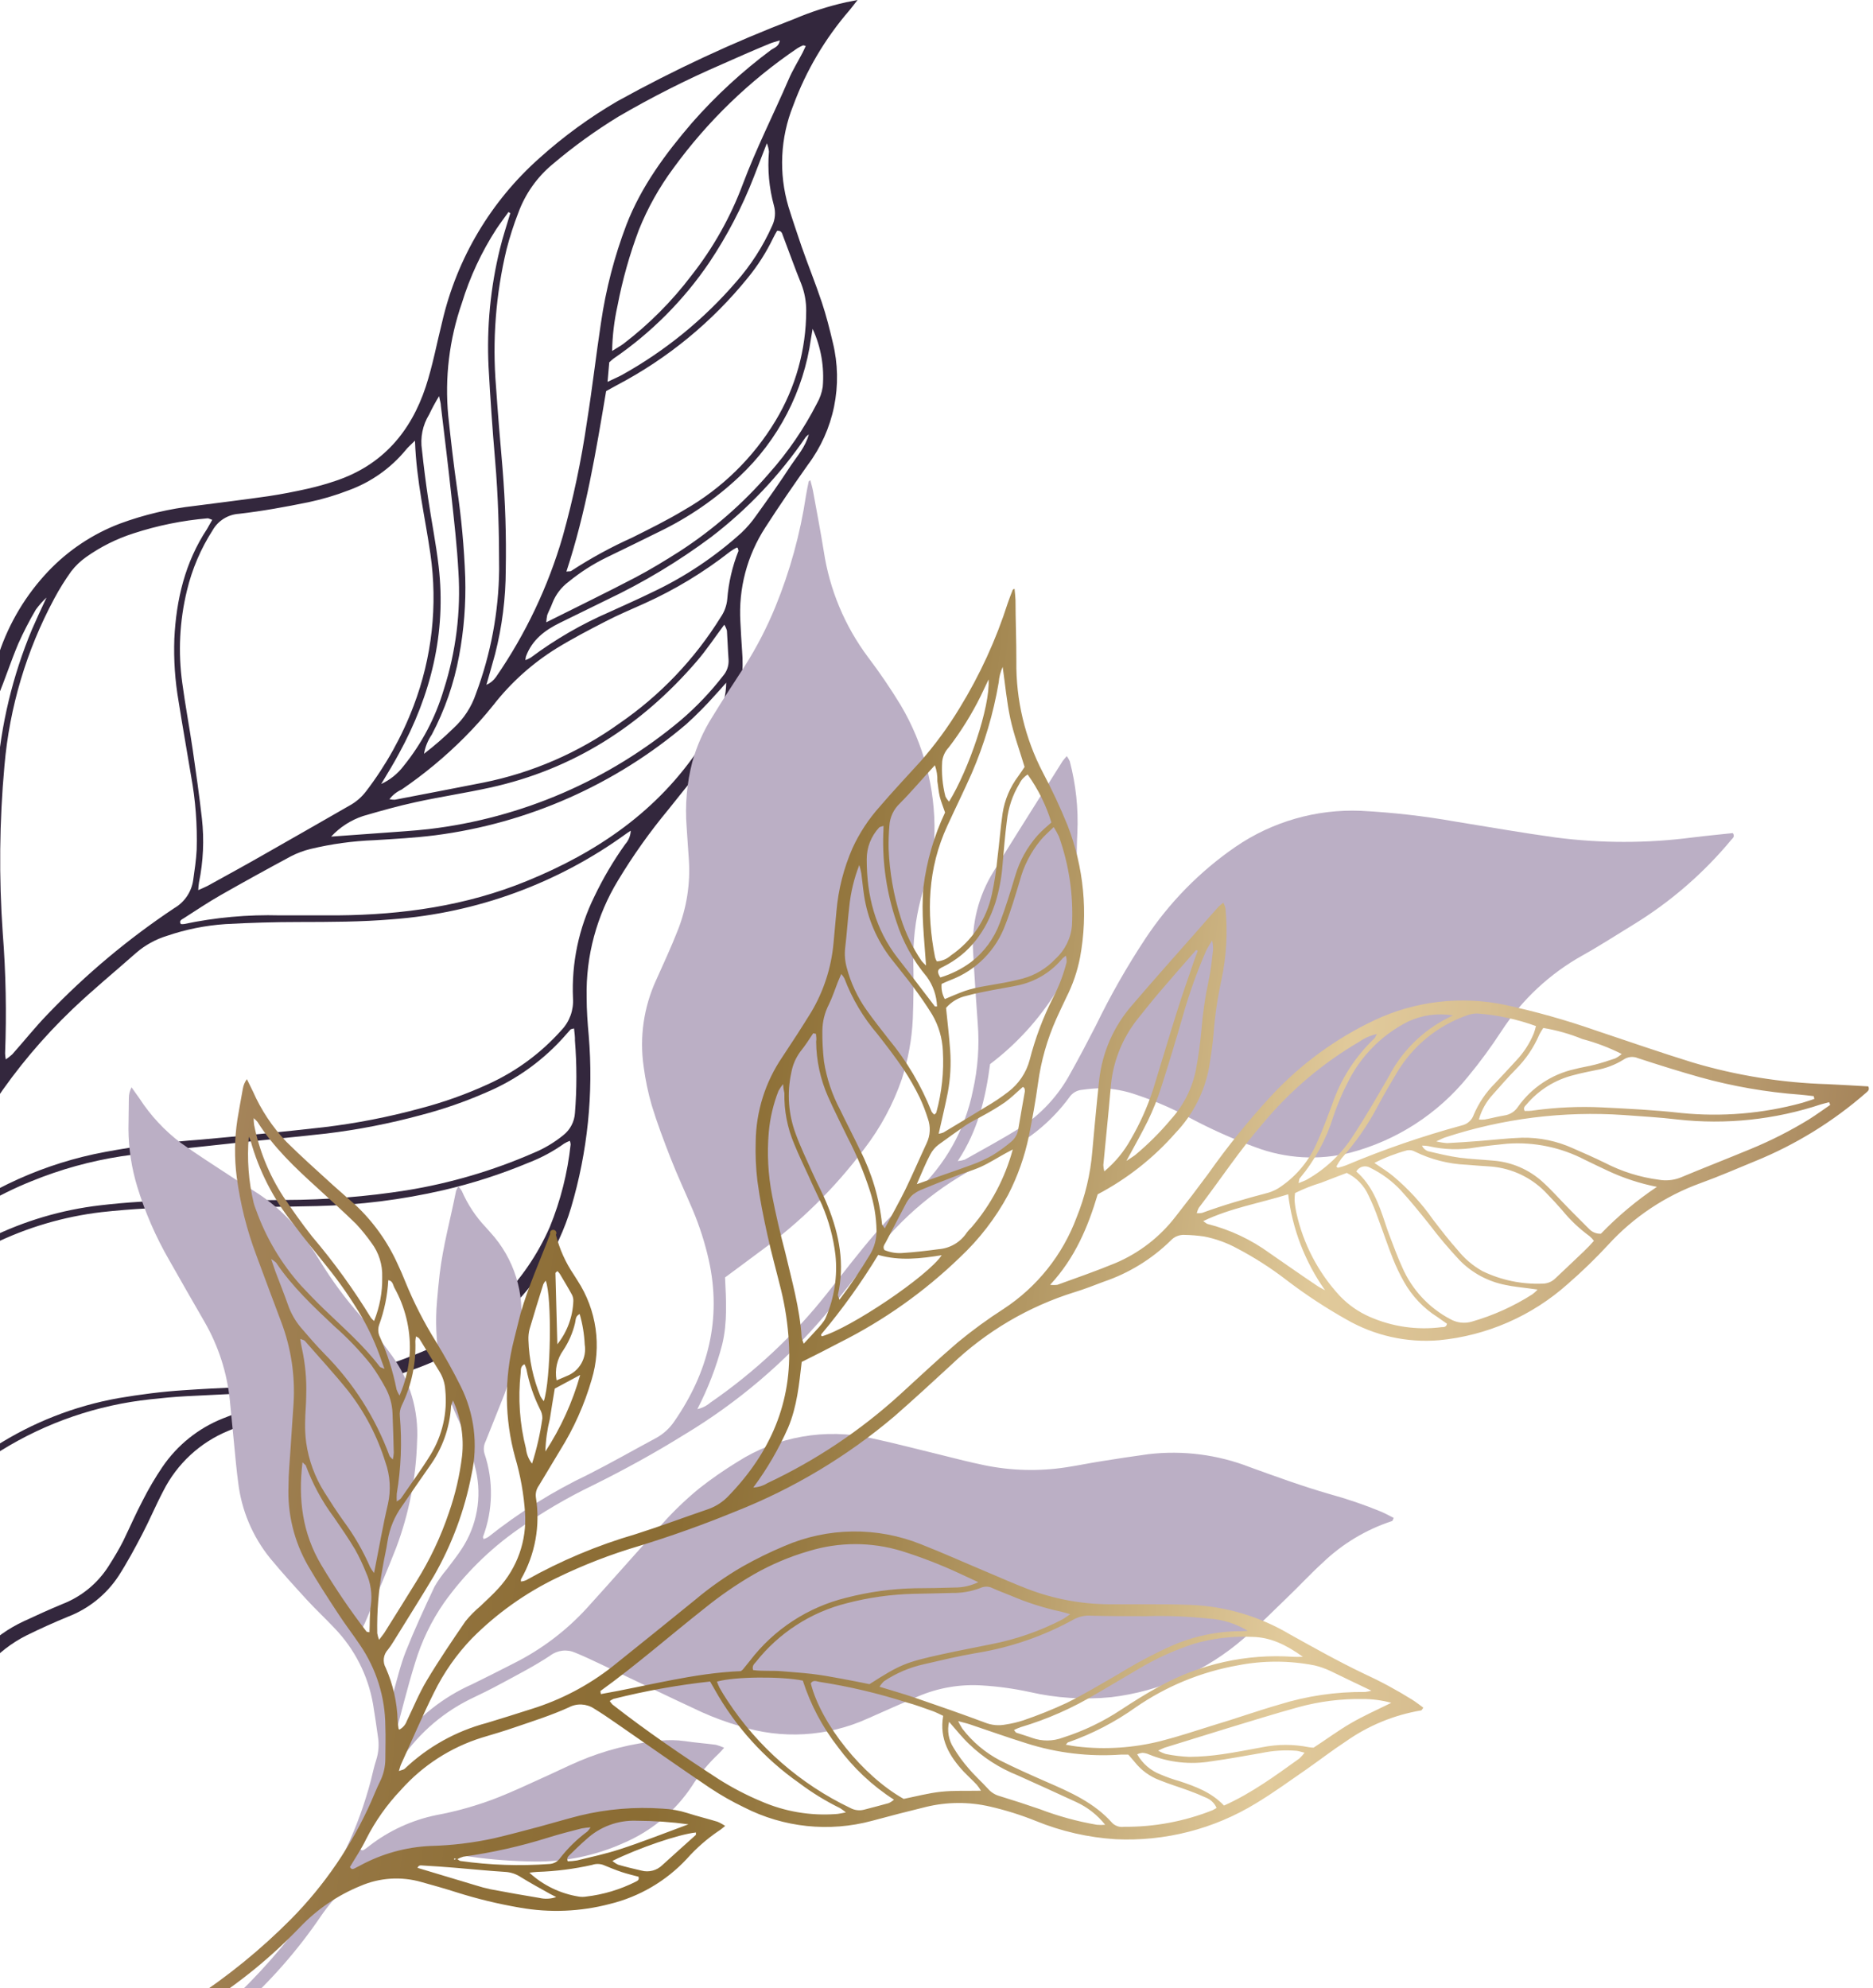 <svg width="277" height="294" viewBox="0 0 277 294" fill="none" xmlns="http://www.w3.org/2000/svg">
<path d="M126.824 0C126.186 0.812 125.916 1.189 125.616 1.536C122.024 5.693 119.208 10.462 117.306 15.616C115.396 20.372 115.148 25.632 116.6 30.547C117.19 32.479 117.885 34.47 118.533 36.412C119.499 39.186 120.611 41.911 121.538 44.694C122.186 46.627 122.698 48.656 123.171 50.666C123.93 53.764 123.992 56.992 123.352 60.117C122.712 63.242 121.386 66.186 119.47 68.737C117.325 71.781 115.199 74.854 113.189 77.985C110.491 82.133 109.196 87.038 109.497 91.978C109.575 93.408 109.642 94.877 109.749 96.259C110.219 101.879 108.529 107.467 105.023 111.885C102.994 114.523 100.916 117.132 98.829 119.722C96.093 123.019 93.609 126.517 91.398 130.187C88.242 135.375 86.632 141.356 86.759 147.427C86.759 149.36 86.894 151.235 87.068 153.129C87.787 161.692 86.902 170.314 84.459 178.553C82.542 184.984 78.811 190.725 73.713 195.088C70.164 198.276 66.029 200.745 61.537 202.355C58.029 203.621 54.464 204.713 50.907 205.853C46.752 207.187 42.577 208.462 38.422 209.815C36.837 210.327 35.281 210.936 33.745 211.574C29.589 213.286 26.187 216.434 24.159 220.445C23.047 222.552 22.129 224.755 21.028 226.862C19.926 228.968 18.795 231.075 17.51 233.066C15.7 235.801 13.077 237.9 10.011 239.067C7.95 239.917 5.924 240.832 3.933 241.811C-0.523 244.043 -3.926 247.932 -5.547 252.644C-7.862 258.672 -8.662 265.176 -7.876 271.585C-7.654 273.517 -7.432 275.527 -7.084 277.479C-6.502 281.012 -5.422 284.445 -3.875 287.674C-2.774 289.878 -1.72 292.091 -0.58 294.275C-0.087 295.539 0.766 296.631 1.874 297.415C1.964 297.463 2.041 297.53 2.103 297.611C2.164 297.691 2.208 297.784 2.23 297.883C2.253 297.981 2.255 298.084 2.235 298.183C2.215 298.282 2.175 298.376 2.116 298.459C2.002 298.612 1.857 298.74 1.691 298.833C1.524 298.926 1.34 298.983 1.15 299C0.685 298.984 0.237 298.818 -0.126 298.526C-0.657 298.043 -1.105 297.475 -1.45 296.845C-3.218 293.472 -5.083 290.139 -6.62 286.66C-8.238 282.766 -9.249 278.646 -9.615 274.445C-9.992 271.14 -10.234 267.816 -10.582 264.491C-10.843 261.592 -11.017 258.635 -11.403 255.727C-12 251.474 -13.255 247.34 -15.124 243.473C-16.148 241.229 -17.558 239.182 -19.289 237.424C-21.028 235.694 -22.835 234.022 -24.671 232.389C-27.648 229.819 -31.378 228.283 -35.301 228.012C-37.35 227.818 -39.418 227.818 -41.486 227.731C-43.94 227.635 -46.405 227.635 -48.849 227.412C-50.504 227.255 -52.139 226.931 -53.73 226.446C-55.003 226.096 -56.171 225.439 -57.132 224.533C-58.092 223.627 -58.815 222.498 -59.238 221.247C-59.773 219.679 -60.142 218.06 -60.34 216.415C-60.865 211.427 -60.392 206.385 -58.948 201.582C-57.875 197.716 -56.774 193.957 -55.73 190.13C-54.558 185.886 -54.747 181.38 -56.271 177.249C-57.015 175.152 -57.827 173.084 -58.6 171.006C-60.705 165.408 -61.441 159.388 -60.745 153.448C-60.212 148.925 -58.716 144.569 -56.358 140.672C-53.223 135.422 -49.379 130.629 -44.936 126.428C-41.6 123.229 -37.62 120.778 -33.262 119.239C-29.748 118.025 -26.166 117.015 -22.536 116.214C-20.603 115.769 -18.67 115.373 -16.738 114.861C-15.125 114.447 -13.537 113.941 -11.983 113.344C-8.693 112.06 -5.98 109.625 -4.349 106.492C-2.68 103.33 -1.28 100.033 -0.165 96.635C1.349 92.103 3.836 87.957 7.122 84.488C10.089 81.362 13.722 78.944 17.752 77.415C21.333 76.096 25.062 75.216 28.855 74.796C32.469 74.322 36.093 73.888 39.707 73.366C41.64 73.076 43.621 72.689 45.554 72.254C46.949 71.937 48.326 71.547 49.68 71.085C56.532 68.785 60.755 63.876 62.967 57.179C64.001 54.029 64.601 50.734 65.412 47.516C67.59 38.166 72.618 29.724 79.801 23.357C83.343 20.171 87.203 17.357 91.32 14.959C99.724 10.31 108.442 6.254 117.412 2.822C119.908 1.758 122.495 0.923 125.143 0.329L126.824 0ZM-11.007 224.368C-10.698 223.963 -10.456 223.682 -10.263 223.402C-7.881 219.534 -4.624 216.281 -0.754 213.903C4.805 210.332 11.015 207.895 17.52 206.732C20.718 206.191 23.956 205.766 27.183 205.563C32.402 205.196 37.639 205.041 42.867 204.79C45.725 204.694 48.564 204.286 51.333 203.572C55.253 202.581 59.091 201.288 62.813 199.707C71.1 196.205 77.725 189.653 81.319 181.404C82.91 177.507 83.945 173.405 84.392 169.218C84.38 169.037 84.341 168.857 84.276 168.687C83.983 168.795 83.701 168.931 83.435 169.093C81.818 170.247 80.061 171.192 78.207 171.905C74.104 173.623 69.862 174.99 65.528 175.993C59.416 177.399 53.177 178.182 46.907 178.331C40.809 178.495 34.702 178.486 28.546 178.505C24.026 178.495 19.51 178.737 15.017 179.23C9.41 179.893 3.956 181.504 -1.112 183.994C-3.415 185.072 -5.547 186.482 -7.441 188.178C-11.471 191.889 -13.819 196.296 -13.829 201.968C-13.726 209.269 -12.947 216.545 -11.5 223.702C-11.413 223.818 -11.229 223.992 -11.007 224.368ZM-10.157 181.849C-9.946 181.842 -9.737 181.823 -9.528 181.791C-9.261 181.621 -9.003 181.438 -8.755 181.24C-1.642 175.714 6.692 171.973 15.548 170.33C20.21 169.461 24.918 168.854 29.648 168.513C35.726 167.962 41.804 167.363 47.873 166.677C52.679 166.102 57.437 165.175 62.107 163.904C65.566 163.003 68.939 161.8 72.186 160.309C76.319 158.435 80.012 155.715 83.029 152.327C83.626 151.701 84.087 150.957 84.382 150.144C84.676 149.33 84.798 148.464 84.74 147.601C84.511 142.403 85.598 137.231 87.9 132.565C89.192 129.86 90.718 127.273 92.461 124.834C92.958 124.282 93.248 123.575 93.282 122.833C93.06 122.978 92.857 123.094 92.673 123.23C82.535 130.602 70.54 134.999 58.039 135.928C53.449 136.324 48.849 136.324 44.249 136.333C40.606 136.333 36.963 136.44 33.32 136.643C30.387 136.841 27.492 137.423 24.709 138.372C23.035 138.881 21.484 139.733 20.158 140.875C17.017 143.658 13.751 146.326 10.717 149.225C2.017 157.528 -4.755 167.639 -9.123 178.843C-9.519 179.752 -9.789 180.737 -10.157 181.849ZM61.354 65.171C60.677 65.857 60.32 66.137 60.02 66.524C57.785 69.233 54.865 71.295 51.565 72.496C49.641 73.241 47.66 73.829 45.641 74.255C42.23 74.951 38.789 75.579 35.32 75.975C34.527 76.028 33.759 76.277 33.084 76.698C32.41 77.12 31.85 77.701 31.455 78.391C29.693 81.132 28.405 84.151 27.647 87.32C26.556 91.803 26.323 96.453 26.961 101.023C27.406 104.318 28.024 107.594 28.507 110.889C28.99 114.185 29.474 117.654 29.86 121.026C30.213 124.186 30.067 127.382 29.425 130.497C29.369 130.868 29.333 131.242 29.319 131.618C29.899 131.357 30.285 131.202 30.72 130.98C33.358 129.521 36.006 128.081 38.625 126.583C42.974 124.119 47.322 121.616 51.642 119.142C52.621 118.615 53.474 117.883 54.145 116.997C57.087 113.15 59.453 108.895 61.17 104.366C63.893 97.216 64.748 89.49 63.654 81.918C62.88 76.516 61.595 71.22 61.373 65.21L61.354 65.171ZM-16.051 197.494H-15.665C-15.665 197.117 -15.568 196.74 -15.51 196.363C-15.133 193.938 -14.853 191.532 -14.36 189.087C-13.213 183.979 -11.562 178.997 -9.432 174.215C-8.931 173.05 -8.659 171.8 -8.63 170.533C-8.528 166.861 -8.914 163.192 -9.78 159.623C-10.34 157.313 -10.93 155.003 -11.548 152.713C-13.325 146.369 -14.525 139.878 -15.133 133.318C-15.673 128.183 -15.425 122.995 -14.399 117.934C-14.341 117.492 -14.321 117.046 -14.341 116.6C-14.537 116.556 -14.739 116.539 -14.94 116.552C-19.26 117.576 -23.637 118.485 -27.889 119.693C-30.634 120.447 -33.272 121.625 -35.949 122.592C-36.798 122.923 -37.571 123.425 -38.219 124.067C-38.867 124.708 -39.377 125.476 -39.718 126.322C-42.089 131.457 -43.119 137.109 -42.713 142.75C-42.258 148.705 -40.535 154.494 -37.659 159.729C-34.747 165.08 -31.45 170.212 -27.793 175.084C-25.937 177.661 -24.137 180.274 -22.391 182.921C-19.887 186.806 -17.973 191.039 -16.709 195.484C-16.506 196.16 -16.264 196.827 -16.051 197.494ZM31.387 76.864C30.981 76.729 30.826 76.622 30.691 76.642C26.971 76.959 23.301 77.705 19.752 78.864C17.251 79.664 14.888 80.844 12.746 82.362C11.906 82.953 11.16 83.666 10.533 84.479C9.608 85.769 8.768 87.118 8.02 88.518C3.908 96.17 1.402 104.582 0.657 113.238C-0.089 121.457 -0.173 129.724 0.406 137.957C0.868 143.878 0.984 149.822 0.753 155.757C0.762 156.056 0.797 156.354 0.86 156.646C1.202 156.418 1.525 156.163 1.826 155.883C3.556 153.95 5.199 151.872 7.016 149.998C12.674 144.082 18.967 138.81 25.782 134.275C26.533 133.838 27.174 133.236 27.658 132.514C28.142 131.793 28.456 130.971 28.575 130.11C28.788 128.622 29.01 127.124 29.087 125.626C29.192 121.974 28.914 118.32 28.256 114.726C27.647 111.044 26.99 107.372 26.41 103.69C25.882 100.64 25.672 97.544 25.782 94.452C26.062 88.653 27.367 83.145 30.614 78.227C30.836 77.84 31.058 77.424 31.387 76.864ZM115.325 5.972C114.725 6.165 114.213 6.281 113.73 6.494C111.392 7.46 109.053 8.485 106.734 9.519C101.489 11.79 96.384 14.372 91.446 17.25C88.007 19.353 84.738 21.721 81.666 24.333C79.404 26.225 77.678 28.677 76.661 31.445C75.971 33.219 75.387 35.033 74.912 36.876C73.32 43.515 72.794 50.365 73.356 57.17C73.636 61.209 73.965 65.239 74.322 69.268C74.731 74.25 74.889 79.249 74.796 84.247C74.789 88.451 74.26 92.639 73.221 96.713C72.805 98.24 72.36 99.747 71.935 101.264C72.513 101.012 73.008 100.604 73.365 100.085C77.743 93.736 81.071 86.724 83.222 79.318C84.78 73.741 85.977 68.07 86.808 62.34C87.581 57.508 88.141 52.599 88.875 47.748C89.597 42.793 90.857 37.933 92.635 33.252C94.838 27.551 98.433 22.709 102.366 18.129C105.878 14.137 109.801 10.526 114.068 7.354C114.532 7.054 115.218 6.851 115.325 5.972ZM-14.418 221.025C-14.254 220.774 -14.099 220.638 -14.119 220.532C-14.447 218.503 -14.64 216.425 -15.162 214.444C-16.495 209.287 -18.537 204.34 -21.231 199.746C-24.53 194.047 -28.417 188.709 -32.827 183.82C-35.398 181.008 -37.968 178.196 -40.384 175.258C-48.192 165.74 -52.947 154.965 -53.788 142.547C-53.83 142.178 -53.901 141.813 -54 141.455C-54.28 141.59 -54.474 141.619 -54.532 141.726C-56.01 144.173 -57.133 146.818 -57.866 149.582C-59.513 156.171 -59.176 163.1 -56.899 169.499C-56.233 171.431 -55.43 173.364 -54.725 175.297C-53.708 177.973 -53.08 180.782 -52.86 183.636C-52.785 184.58 -52.584 185.51 -52.261 186.4C-50.709 190.586 -48.13 194.314 -44.762 197.243C-42.054 199.693 -39.145 201.911 -36.065 203.872C-32.412 206.259 -28.711 208.568 -25.096 211.004C-21.347 213.404 -18.044 216.438 -15.336 219.971C-15.056 220.329 -14.737 220.648 -14.418 221.025ZM-7.76 251.426L-7.316 251.504L-6.823 250.431C-4.818 245.689 -1.118 241.864 3.556 239.704C5.421 238.835 7.296 237.984 9.199 237.192C12.035 236.101 14.444 234.125 16.07 231.558C16.834 230.35 17.578 229.133 18.215 227.867C19.182 225.876 20.071 223.827 21.115 221.846C21.977 220.144 22.945 218.498 24.014 216.918C26.215 213.677 29.339 211.172 32.981 209.728C35.552 208.684 38.19 207.795 40.799 206.877C41.427 206.645 42.036 206.385 42.645 206.143C42.14 205.869 41.564 205.754 40.992 205.814C36.48 206.017 31.967 206.211 27.464 206.452C25.724 206.549 23.985 206.713 22.255 206.906C14.412 207.739 6.858 210.328 0.154 214.483C-2.086 215.842 -4.134 217.496 -5.934 219.401C-7.724 221.208 -9.188 223.31 -10.263 225.615C-10.639 226.403 -10.751 227.291 -10.582 228.147C-10.147 230.244 -9.818 232.36 -9.393 234.457C-8.333 239.507 -7.795 244.653 -7.789 249.813C-7.886 250.334 -7.799 250.856 -7.76 251.426ZM84.894 152.066C84.517 152.182 84.421 152.172 84.382 152.22C84.169 152.452 83.957 152.684 83.754 152.926C80.519 156.662 76.469 159.604 71.916 161.526C68.788 162.898 65.557 164.019 62.252 164.88C57.654 166.128 52.971 167.042 48.24 167.614C42.084 168.3 35.929 168.851 29.773 169.547C25.83 169.963 21.878 170.388 17.964 170.968C13.406 171.669 8.946 172.904 4.677 174.649C-0.418 176.685 -5.153 179.527 -9.345 183.066C-10.647 184.116 -11.55 185.578 -11.906 187.212C-12.225 188.691 -12.572 190.111 -12.872 191.628C-12.892 192.171 -12.86 192.715 -12.775 193.252C-10.179 188.772 -6.255 185.21 -1.546 183.057C3.588 180.523 9.118 178.889 14.804 178.225C18.747 177.761 22.712 177.52 26.681 177.5C31.831 177.5 36.992 177.5 42.142 177.432C48.175 177.42 54.197 176.942 60.155 176.002C66.59 174.955 72.868 173.108 78.845 170.504C80.463 169.841 81.974 168.942 83.329 167.837C83.823 167.442 84.23 166.949 84.523 166.388C84.816 165.827 84.988 165.211 85.029 164.58C85.314 161.02 85.314 157.443 85.029 153.882C85.049 153.322 84.971 152.781 84.894 152.066ZM83.744 84.517C84.218 84.45 84.401 84.517 84.507 84.401C87.365 82.537 90.363 80.899 93.475 79.502C96.094 78.188 98.732 76.893 101.206 75.395C106.751 72.228 111.392 67.693 114.687 62.224C117.657 57.312 119.228 51.681 119.229 45.941C119.238 44.589 118.992 43.248 118.504 41.988C117.538 39.63 116.707 37.243 115.798 34.876C115.663 34.547 115.624 34.074 114.928 34.122C114.735 34.46 114.503 34.847 114.31 35.262C113.308 37.333 112.065 39.279 110.609 41.06C105.312 47.609 98.736 53.008 91.282 56.928C90.731 57.218 90.19 57.537 89.639 57.836C88.122 66.853 86.662 75.733 83.763 84.517H83.744ZM107.401 100.945C106.666 101.767 106.27 102.24 105.835 102.695C104.47 104.235 103.021 105.7 101.496 107.082C90.964 116.036 78.06 121.743 64.349 123.51C61.363 123.887 58.348 124.051 55.343 124.235C52.171 124.356 49.018 124.79 45.931 125.53C44.925 125.776 43.952 126.139 43.032 126.612C39.543 128.487 36.064 130.4 32.624 132.362C30.759 133.425 28.981 134.623 27.183 135.773C26.893 135.957 26.439 136.121 26.739 136.633C26.896 136.652 27.055 136.652 27.212 136.633C31.874 135.65 36.636 135.219 41.398 135.348C44.297 135.348 47.11 135.348 49.96 135.348C59.556 135.27 68.93 133.937 77.878 130.284C88.315 126.032 97.302 119.915 103.612 110.348C104.502 109.037 105.303 107.669 106.009 106.251C106.908 104.619 107.386 102.789 107.401 100.926V100.945ZM-55.913 198.48C-56.455 200.412 -56.967 202.191 -57.411 203.949C-58.465 208.029 -58.754 212.269 -58.262 216.454C-58.087 217.79 -57.79 219.106 -57.373 220.387C-57.105 221.221 -56.66 221.987 -56.07 222.634C-55.48 223.281 -54.758 223.793 -53.952 224.136C-52.064 224.984 -50.029 225.457 -47.961 225.528C-45.429 225.663 -42.887 225.654 -40.355 225.76C-38.297 225.847 -36.229 225.905 -34.19 226.146C-30.539 226.558 -27.067 227.946 -24.14 230.167C-17.955 234.805 -13.23 240.516 -10.862 247.996C-10.767 248.298 -10.648 248.592 -10.505 248.875C-10.447 248.981 -10.292 249.039 -10.186 249.117C-10.099 248.991 -9.954 248.865 -9.954 248.75C-9.755 244.87 -10.421 240.995 -11.906 237.405C-13.503 233.419 -15.822 229.763 -18.748 226.62C-20.886 224.517 -23.145 222.539 -25.512 220.696C-30.025 217.15 -35.176 214.637 -40.162 211.854C-42.672 210.495 -45.11 209.008 -47.468 207.399C-50.611 205.359 -53.208 202.583 -55.034 199.311C-55.285 199 -55.567 198.715 -55.875 198.46L-55.913 198.48ZM57.594 118.176C57.855 118.232 58.121 118.258 58.387 118.253C62.742 117.422 67.1 116.578 71.462 115.721C78.721 114.267 85.586 111.282 91.601 106.966C97.631 102.823 102.735 97.472 106.589 91.253C107.131 90.467 107.464 89.556 107.555 88.605C107.745 86.151 108.306 83.74 109.217 81.454C109.217 81.358 109.15 81.193 109.111 81.058C109.072 80.923 108.947 80.971 108.908 80.99C108.572 81.167 108.249 81.367 107.942 81.589C104.074 84.618 99.856 87.172 95.379 89.195C93.446 90.074 91.446 90.895 89.581 91.871C87.117 93.137 84.653 94.423 82.294 95.872C78.716 98.093 75.559 100.929 72.969 104.25C71.633 105.918 70.207 107.512 68.698 109.024C65.842 111.888 62.723 114.476 59.382 116.755C58.677 117.072 58.063 117.561 57.594 118.176ZM-7.538 169.286H-7.074C-5.905 167.353 -4.803 165.305 -3.537 163.411C-3.191 162.932 -2.943 162.388 -2.809 161.813C-2.674 161.237 -2.656 160.64 -2.754 160.057C-2.928 158.801 -2.996 157.526 -3.102 156.269C-3.827 147.814 -4.6 139.358 -5.257 130.902C-5.922 124.262 -5.451 117.556 -3.866 111.073C-3.845 110.783 -3.878 110.491 -3.962 110.213C-5.286 111.42 -6.677 112.553 -8.127 113.605C-9.645 114.571 -11.326 115.306 -12.959 116.166C-13.065 116.523 -13.21 116.89 -13.288 117.277C-14.103 121.158 -14.454 125.122 -14.331 129.086C-14.059 135.908 -13.058 142.682 -11.345 149.292C-10.543 152.443 -9.693 155.583 -8.91 158.734C-8.112 161.807 -7.668 164.962 -7.586 168.136C-7.654 168.513 -7.576 168.88 -7.538 169.286ZM90.528 51.893C91.291 51.41 91.775 51.159 92.209 50.83C95.991 47.94 99.365 44.553 102.24 40.761C105.466 36.675 108.035 32.11 109.855 27.232C111.836 21.956 114.387 16.94 116.62 11.77C117.209 10.388 118.011 9.103 118.707 7.769C118.871 7.46 118.997 7.132 119.161 6.803C118.919 6.745 118.823 6.687 118.765 6.707C118.478 6.829 118.201 6.971 117.934 7.132C110.828 11.94 104.615 17.951 99.573 24.893C97.493 27.698 95.782 30.757 94.48 33.996C93.114 37.63 92.06 41.374 91.33 45.187C90.838 47.39 90.569 49.636 90.528 51.893ZM75.501 31.542L75.201 31.349C74.612 32.18 73.994 32.991 73.423 33.842C71.215 37.249 69.492 40.947 68.302 44.829C66.447 50.171 65.761 55.849 66.292 61.48C66.669 65.026 67.075 68.573 67.577 72.109C68.232 76.506 68.642 80.935 68.804 85.377C68.918 89.264 68.613 93.152 67.896 96.974C67.149 101.041 65.787 104.971 63.856 108.628C63.273 109.477 62.88 110.444 62.707 111.459C64.226 110.29 65.675 109.032 67.046 107.691C68.579 106.297 69.73 104.534 70.389 102.569C72.589 96.694 73.75 90.481 73.82 84.208C73.82 78.806 73.684 73.424 73.221 68.041C72.828 63.448 72.505 58.854 72.254 54.261C71.967 48.386 72.533 42.501 73.936 36.789C74.361 35.021 74.95 33.291 75.462 31.542H75.501ZM-12.06 234.592L-11.664 234.496C-11.664 234.051 -11.742 233.607 -11.819 233.172C-12.196 231.065 -12.64 228.959 -12.949 226.842C-13.197 225.258 -13.801 223.751 -14.718 222.436C-16.742 219.398 -19.219 216.686 -22.062 214.396C-25.927 211.486 -29.936 208.774 -34.074 206.269C-37.994 203.861 -41.708 201.133 -45.177 198.113C-48.116 195.553 -50.509 192.428 -52.212 188.922C-52.441 188.503 -52.692 188.096 -52.966 187.705C-53.179 188.555 -53.333 189.154 -53.488 189.754C-53.923 191.445 -54.29 193.155 -54.812 194.817C-55.176 195.874 -55.117 197.031 -54.648 198.045C-53.937 199.644 -52.957 201.108 -51.749 202.374C-49.603 204.721 -47.121 206.737 -44.385 208.356C-41.029 210.327 -37.633 212.218 -34.2 214.028C-30.283 216.125 -26.564 218.57 -23.087 221.334C-18.687 224.629 -15.086 228.873 -12.553 233.752C-12.418 234.032 -12.225 234.322 -12.06 234.592ZM-17.037 199.34C-17.901 193.973 -19.848 188.837 -22.758 184.245C-24.546 181.433 -26.488 178.718 -28.353 175.973C-30.769 172.427 -33.252 168.938 -35.572 165.343C-38.017 161.626 -39.999 157.625 -41.476 153.428C-44.53 144.47 -44.762 135.551 -40.906 126.728C-40.8 126.496 -40.481 126.196 -40.983 125.858C-41.301 126.037 -41.605 126.241 -41.892 126.467C-43.061 127.53 -44.201 128.641 -45.38 129.695C-46.612 130.835 -47.416 132.363 -47.661 134.024C-48.447 137.999 -48.584 142.075 -48.067 146.094C-47.273 151.772 -45.372 157.238 -42.472 162.183C-40.179 166.16 -37.595 169.962 -34.741 173.557C-32.286 176.669 -29.783 179.742 -27.3 182.834C-23.492 187.598 -20.249 192.786 -17.636 198.296C-17.385 198.663 -17.211 199.002 -17.037 199.34ZM48.975 123.703L56.319 123.172C58.687 122.988 61.064 122.862 63.431 122.592C77.16 120.965 90.115 115.362 100.704 106.473C102.995 104.513 105.081 102.324 106.927 99.941C107.508 99.278 107.803 98.413 107.748 97.534C107.642 96.114 107.603 94.635 107.507 93.263C107.423 92.947 107.289 92.647 107.111 92.374C105.671 94.307 104.453 96.152 103.013 97.814C94.847 107.294 84.797 113.75 72.496 116.455C68.853 117.258 65.161 117.808 61.518 118.601C58.889 119.171 56.29 119.905 53.7 120.659C51.893 121.259 50.268 122.306 48.975 123.703ZM-17.047 205.65L-16.66 205.495C-16.666 205.118 -16.692 204.74 -16.738 204.365C-17.237 201.625 -18.156 198.978 -19.463 196.518C-22.069 191.61 -25.13 186.958 -28.604 182.622C-32.277 178.041 -35.9 173.412 -39.408 168.706C-42.077 165.129 -44.291 161.234 -45.999 157.11C-48.948 150.376 -49.952 142.951 -48.898 135.676C-48.821 135.164 -48.772 134.642 -48.676 133.821C-49.021 134.022 -49.345 134.259 -49.642 134.526C-50.338 135.396 -50.937 136.343 -51.671 137.164C-52.133 137.659 -52.483 138.247 -52.697 138.889C-52.91 139.532 -52.982 140.212 -52.908 140.885C-52.908 141.6 -52.908 142.315 -52.812 143.021C-52.371 148.812 -50.983 154.492 -48.705 159.835C-46.359 165.322 -43.209 170.429 -39.36 174.988C-36.905 177.887 -34.325 180.699 -31.784 183.53C-26.066 189.842 -21.291 196.947 -17.607 204.626C-17.443 204.974 -17.24 205.312 -17.056 205.65H-17.047ZM120.176 48.637C120.098 49.1 120.011 49.555 119.944 50.009C118.855 57.855 115.102 65.088 109.314 70.496C105.841 73.762 101.892 76.483 97.602 78.565C94.973 79.879 92.335 81.145 89.697 82.43C87.7 83.406 85.822 84.609 84.102 86.015C83.013 86.823 82.176 87.922 81.686 89.185C81.473 89.784 81.164 90.335 80.932 90.934C80.858 91.291 80.809 91.653 80.787 92.016C85.377 89.716 89.716 87.61 93.987 85.377C96.229 84.198 98.404 82.865 100.53 81.512C105.449 78.323 109.89 74.451 113.72 70.013C116.521 66.873 118.908 63.389 120.823 59.643C121.255 58.888 121.544 58.059 121.674 57.199C121.929 54.264 121.416 51.313 120.185 48.637H120.176ZM-1.691 159.98C-1.312 159.814 -0.993 159.534 -0.778 159.179C-0.564 158.825 -0.464 158.413 -0.493 157.999C-0.348 155.38 -0.078 152.771 -0.107 150.162C-0.155 145.958 -0.358 141.755 -0.58 137.599C-1.084 129.917 -1.033 122.208 -0.425 114.532C0.133 107.159 1.869 99.923 4.716 93.099C5.334 91.668 6.01 90.2 6.88 88.354C6.301 88.897 5.774 89.492 5.305 90.132C4.342 91.77 3.471 93.461 2.696 95.196C1.614 97.757 0.763 100.424 -0.309 102.975C-1.893 106.871 -3.05 110.928 -3.759 115.074C-4.66 120.323 -4.849 125.67 -4.32 130.97C-3.605 140.064 -2.783 149.147 -1.991 158.241C-1.943 158.734 -1.817 159.255 -1.691 159.98ZM89.852 56.464C90.818 55.991 91.427 55.749 91.968 55.45C98.351 51.901 104.059 47.256 108.831 41.727C111.037 39.231 112.849 36.412 114.204 33.368C114.643 32.439 114.732 31.382 114.455 30.392C113.743 27.792 113.494 25.087 113.72 22.4C113.671 21.983 113.567 21.573 113.411 21.183C112.657 23.115 112.068 24.642 111.478 26.179C109.751 30.623 107.541 34.865 104.888 38.828C101.097 44.409 96.291 49.227 90.721 53.034C90.528 53.169 90.373 53.343 90.103 53.575C90.035 54.348 89.967 55.198 89.852 56.464ZM56.377 115.924C57.673 115.325 58.804 114.419 59.672 113.286C62.379 109.944 64.402 106.102 65.625 101.979C67.429 96.368 68.167 90.468 67.799 84.585C67.596 80.787 67.162 76.999 66.746 73.221C66.272 68.805 65.722 64.398 65.2 59.991C65.2 59.624 65.064 59.267 64.939 58.571C64.401 59.449 63.911 60.356 63.47 61.286C62.5 62.856 62.123 64.72 62.407 66.543C62.658 68.901 62.958 71.269 63.306 73.617C63.798 76.99 64.485 80.382 64.871 83.725C66.021 93.601 63.731 102.782 59.005 111.421C58.252 112.832 57.411 114.204 56.377 115.924ZM77.704 97.612C77.979 97.51 78.245 97.384 78.497 97.235C82.118 94.533 86.042 92.263 90.19 90.47C92.296 89.504 94.393 88.586 96.461 87.571C101.276 85.302 105.727 82.332 109.671 78.758C110.473 77.996 111.195 77.154 111.826 76.245C113.585 73.801 115.325 71.346 116.967 68.824C117.934 67.384 119.122 66.079 119.615 64.224C119.453 64.347 119.301 64.482 119.161 64.63C115.313 70.272 110.59 75.263 105.168 79.415C100.334 83.017 95.155 86.131 89.707 88.711L82.865 92.065C80.594 93.166 78.671 94.616 77.772 97.099C77.738 97.268 77.716 97.439 77.704 97.612Z" fill="#33273D"/>
<path d="M19.057 162.369C19.057 163.905 18.999 165.432 18.999 166.969C19.02 169.834 19.453 172.682 20.285 175.424C21.448 179.237 23.043 182.904 25.039 186.354C26.749 189.388 28.498 192.413 30.238 195.438C32.307 199.017 33.589 202.997 33.997 207.111C34.219 209.334 34.422 211.556 34.645 213.779C34.818 215.586 34.983 217.393 35.224 219.191C35.707 223.311 37.353 227.209 39.969 230.429C41.699 232.526 43.535 234.536 45.371 236.546C46.685 237.977 48.125 239.31 49.459 240.731C52.442 243.823 54.431 247.737 55.17 251.969C55.44 253.554 55.653 255.149 55.885 256.734C56.087 257.909 56 259.116 55.634 260.251C55.315 261.217 55.102 262.271 54.841 263.285C53.043 270.119 50.025 276.572 45.931 282.332C42.261 287.516 38.05 292.294 33.369 296.586C33.049 296.861 32.778 297.187 32.567 297.552C32.51 297.673 32.48 297.805 32.48 297.939C32.48 298.073 32.51 298.205 32.567 298.325C32.612 298.408 32.676 298.479 32.753 298.533C32.83 298.587 32.918 298.624 33.011 298.64C33.103 298.655 33.199 298.65 33.289 298.624C33.379 298.598 33.463 298.552 33.533 298.49C34.168 298.062 34.778 297.597 35.36 297.098C39.956 293.019 44.027 288.384 47.478 283.299C49.536 280.302 52.203 277.773 55.305 275.877C57.914 274.204 61.021 273.487 64.099 273.848C65.906 274.051 67.704 274.254 69.501 274.524C72.677 274.978 75.879 275.22 79.087 275.249C83.573 275.309 88.018 274.392 92.114 272.562C96.26 270.815 99.802 267.889 102.299 264.145C103.417 262.373 104.755 260.75 106.28 259.314C106.532 259.082 106.744 258.821 107.092 258.434C106.697 258.249 106.287 258.1 105.865 257.99C104.338 257.787 102.811 257.681 101.294 257.449C100.051 257.275 98.792 257.255 97.544 257.391C93.434 257.783 89.409 258.806 85.61 260.425C83.677 261.256 81.812 262.184 79.899 263.034C77.792 264.001 75.695 264.967 73.569 265.808C70.627 266.957 67.582 267.824 64.476 268.397C60.908 269.136 57.554 270.676 54.667 272.901C54.445 273.065 54.233 273.249 54.001 273.403C53.769 273.558 53.537 273.761 53.227 273.355C53.788 271.915 54.455 270.456 54.919 268.948C55.817 266.078 57.139 263.358 58.842 260.879C61.427 256.783 65.083 253.472 69.414 251.303C70.989 250.549 72.564 249.785 74.091 248.954C76.546 247.621 79.049 246.345 81.358 244.809C81.882 244.408 82.504 244.156 83.159 244.08C83.813 244.003 84.477 244.105 85.079 244.374C86.306 244.876 87.504 245.437 88.702 246.007C93.747 248.394 98.772 250.839 103.835 253.187C105.621 253.982 107.458 254.656 109.334 255.207C115.584 257.209 122.356 256.817 128.333 254.105C130.826 252.991 133.319 251.895 135.812 250.819C138.781 249.558 142.005 249.008 145.225 249.215C147.591 249.358 149.942 249.682 152.26 250.182C156.211 251.09 160.284 251.351 164.32 250.955C171.586 250.09 178.425 247.06 183.946 242.258C186.227 240.325 188.334 238.17 190.498 236.092C192.209 234.449 193.822 232.7 195.572 231.106C198.491 228.292 202.01 226.174 205.863 224.911C205.95 224.911 205.989 224.689 206.124 224.448C205.515 224.138 204.916 223.81 204.298 223.539C201.778 222.5 199.196 221.619 196.567 220.901C192.624 219.761 188.749 218.35 184.874 216.949C180.108 215.088 174.958 214.424 169.876 215.016C167.528 215.335 165.18 215.692 162.841 216.069C161.121 216.34 159.401 216.697 157.681 216.958C153.672 217.574 149.585 217.473 145.611 216.659C143.495 216.224 141.398 215.692 139.291 215.161C135.841 214.33 132.401 213.412 128.922 212.668C125.538 211.908 122.037 211.827 118.622 212.429C115.207 213.031 111.945 214.304 109.025 216.176C107.079 217.367 105.204 218.67 103.41 220.08C101.198 221.895 99.148 223.899 97.284 226.071C93.795 229.937 90.326 233.889 86.808 237.764C83.74 241.123 80.081 243.89 76.014 245.93C73.966 246.973 71.907 248.027 69.839 249.032C65.542 250.94 61.799 253.905 58.958 257.652C58.832 257.835 58.552 257.912 58.156 258.144C58.186 257.801 58.234 257.459 58.301 257.12C59.325 253.351 60.234 249.554 61.403 245.823C62.355 242.675 63.793 239.695 65.665 236.991C68.672 232.779 72.374 229.109 76.613 226.139C80.149 223.639 83.889 221.44 87.794 219.568C92.365 217.297 96.829 214.852 101.159 212.156C109.017 207.442 116.051 201.474 121.984 194.491C124.38 191.592 126.699 188.615 129.028 185.658C133.323 179.948 138.888 175.316 145.282 172.129C146.664 171.462 147.988 170.67 149.312 169.897C152.778 168.052 155.787 165.453 158.116 162.292C158.327 161.964 158.612 161.69 158.947 161.49C159.283 161.291 159.659 161.171 160.048 161.142C161.009 161.002 161.977 160.925 162.947 160.91C164.694 160.971 166.421 161.297 168.069 161.876C170.784 162.781 173.416 163.919 175.935 165.278C179.077 166.956 182.332 168.412 185.676 169.636C190.15 171.321 195.03 171.604 199.669 170.448C206.53 168.65 212.637 164.709 217.102 159.199C218.886 157.041 220.544 154.783 222.069 152.435C225.1 147.796 229.212 143.962 234.052 141.264C236.603 139.843 239.067 138.239 241.57 136.712C247.06 133.351 251.958 129.106 256.065 124.15C256.268 123.918 256.607 123.686 256.268 123.183C254.336 123.396 252.306 123.579 250.306 123.831C243.586 124.705 236.781 124.705 230.061 123.831C225.094 123.145 220.146 122.275 215.189 121.473C210.587 120.659 205.94 120.13 201.273 119.888C194.66 119.615 188.136 121.493 182.68 125.242C177.432 128.863 172.925 133.455 169.403 138.771C166.668 142.906 164.211 147.219 162.049 151.681C160.841 154.039 159.604 156.387 158.309 158.697C156.515 162.037 153.889 164.856 150.684 166.882C148.075 168.496 145.369 169.955 142.693 171.462C142.352 171.578 141.998 171.653 141.639 171.685C144.645 167.152 145.775 162.292 146.423 157.344C150.343 154.373 153.684 150.708 156.28 146.53C158.39 143.461 159.55 139.838 159.614 136.113C159.614 134.509 159.614 132.905 159.478 131.281C159.232 128.57 159.183 125.844 159.333 123.125C159.495 119.571 159.117 116.013 158.212 112.573C158.093 112.3 157.944 112.04 157.768 111.8C157.549 112.037 157.343 112.285 157.149 112.544C156.28 113.906 155.429 115.259 154.579 116.622C152.028 120.7 149.428 124.758 146.935 128.875C144.707 132.451 143.653 136.634 143.92 140.839C143.978 141.737 144.017 142.646 144.075 143.554C144.248 146.125 144.393 148.705 144.596 151.285C144.862 154.629 144.621 157.995 143.881 161.267C142.723 167.061 139.747 172.335 135.387 176.323C133.317 178.191 131.362 180.183 129.531 182.286C127.018 185.185 124.699 188.238 122.312 191.253C117.399 197.463 111.585 202.902 105.063 207.391C104.508 207.868 103.844 208.2 103.13 208.358C104.705 205.325 105.937 202.126 106.802 198.82C107.604 195.525 107.382 192.191 107.227 188.886C109.006 187.572 110.687 186.335 112.359 185.078C118.249 180.816 123.462 175.688 127.82 169.868C130.208 166.765 132.078 163.296 133.358 159.596C134.312 156.672 134.865 153.632 135 150.56C135.097 147.912 135.136 145.255 135.078 142.607C134.987 139.324 135.361 136.044 136.189 132.866C136.498 131.726 136.837 130.586 137.155 129.445C137.787 127.445 138.138 125.367 138.199 123.27C138.341 116.599 136.614 110.022 133.213 104.281C131.724 101.833 130.111 99.462 128.381 97.179C124.935 92.576 122.684 87.19 121.829 81.504C121.346 78.538 120.785 75.59 120.244 72.633C120.148 72.102 119.983 71.58 119.838 71C119.703 71.116 119.606 71.155 119.597 71.213C119.461 71.889 119.307 72.566 119.201 73.252C118.354 78.916 116.83 84.457 114.659 89.757C113.419 92.782 111.915 95.692 110.165 98.454C108.532 100.967 106.88 103.479 105.333 106.021C104.025 108.089 103.029 110.339 102.376 112.698C101.575 115.813 101.294 119.039 101.545 122.246C101.632 123.84 101.777 125.445 101.874 127.078C102.117 130.655 101.555 134.241 100.231 137.572C99.265 140.036 98.163 142.404 97.061 144.868C95.203 148.887 94.555 153.359 95.196 157.74C95.448 159.678 95.849 161.594 96.395 163.471C97.187 166.07 98.153 168.621 99.158 171.201C100.163 173.782 101.362 176.333 102.463 178.932C103.465 181.316 104.254 183.783 104.821 186.306C106.754 195.003 104.744 202.898 99.748 210.136C99.046 211.183 98.101 212.046 96.994 212.648C93.669 214.427 90.403 216.301 87.04 218.002C81.76 220.519 76.784 223.628 72.207 227.269C71.987 227.405 71.75 227.509 71.501 227.579C71.501 227.376 71.405 227.308 71.424 227.26C72.916 223.305 72.998 218.956 71.656 214.948C71.476 214.341 71.534 213.687 71.82 213.122C72.574 211.247 73.328 209.363 74.072 207.488C75.544 203.941 76.52 200.208 76.971 196.394C77.311 193.858 77.09 191.277 76.326 188.835C75.561 186.392 74.27 184.147 72.545 182.257C72.313 182.005 72.091 181.735 71.849 181.474C70.356 179.903 69.153 178.081 68.293 176.091C68.152 175.854 67.98 175.636 67.781 175.444C67.643 175.652 67.53 175.876 67.443 176.111C66.631 180.218 65.51 184.257 65.017 188.422C64.862 189.736 64.746 191.06 64.63 192.384C64.115 198.259 65.137 204.167 67.597 209.527C68.812 212.045 69.745 214.69 70.38 217.413C70.83 219.386 70.878 221.431 70.519 223.424C70.16 225.416 69.403 227.316 68.293 229.009C67.617 230.062 66.814 231.038 66.07 232.053C65.391 232.846 64.786 233.7 64.263 234.604C62.775 237.754 61.306 240.934 60.021 244.171C59.2 246.239 58.707 248.433 58.088 250.568C57.987 251.139 57.672 251.65 57.209 251.998C57.209 251.95 57.083 251.921 57.074 251.863C56.958 251.467 56.832 251.061 56.735 250.655C56.224 248.045 55.213 245.558 53.759 243.33C53.452 242.951 53.274 242.484 53.254 241.996C53.233 241.509 53.369 241.028 53.643 240.624C53.877 240.196 54.083 239.754 54.261 239.3C55.711 235.822 57.228 232.362 58.591 228.854C60.486 223.814 61.531 218.495 61.683 213.112C61.94 208.606 60.636 204.149 57.992 200.492C56.523 198.453 54.957 196.481 53.324 194.578C51.11 192.067 49.115 189.37 47.362 186.518C46.898 185.735 46.395 184.972 45.883 184.228C43.879 181.19 41.291 178.582 38.268 176.555C37.041 175.753 35.775 175.009 34.548 174.207C31.929 172.477 29.271 170.805 26.72 168.979C24.323 167.162 22.259 164.942 20.623 162.417L19.453 160.774C19.191 161.265 19.055 161.813 19.057 162.369Z" fill="#BBAFC5"/>
<path d="M36.512 159.566C36.87 160.281 37.14 160.832 37.401 161.373C38.611 164.127 40.288 166.651 42.359 168.834C44.591 171.047 46.939 173.134 49.258 175.25C50.331 176.217 51.462 177.183 52.544 178.149C55.2 180.635 57.335 183.625 58.825 186.943C59.212 187.765 59.579 188.596 59.908 189.436C61.172 192.548 62.701 195.545 64.478 198.394C65.783 200.53 67.01 202.724 68.131 204.975C70.151 209.01 70.718 213.617 69.736 218.021C68.722 223.309 66.835 228.391 64.15 233.058C62.217 236.305 60.188 239.474 58.197 242.721C57.946 243.141 57.668 243.544 57.366 243.929C57.033 244.284 56.823 244.737 56.765 245.22C56.708 245.703 56.807 246.192 57.047 246.616C58.124 249.056 58.721 251.681 58.806 254.346C58.806 254.772 58.893 255.177 58.941 255.593C58.941 255.651 59.019 255.699 59.057 255.748C59.57 255.479 59.963 255.027 60.159 254.482C61.125 252.472 61.976 250.384 63.116 248.481C64.904 245.495 66.865 242.596 68.837 239.725C69.499 238.913 70.237 238.166 71.04 237.493C71.939 236.614 72.886 235.783 73.717 234.855C75.091 233.36 76.148 231.602 76.825 229.687C77.501 227.772 77.781 225.74 77.65 223.713C77.465 220.923 76.972 218.162 76.181 215.48C74.615 209.794 74.558 203.799 76.017 198.085C76.336 196.8 76.664 195.515 76.983 194.22C78.133 190.19 79.882 186.383 81.361 182.459C81.337 182.383 81.333 182.302 81.349 182.224C81.365 182.146 81.4 182.074 81.452 182.013C81.503 181.952 81.569 181.905 81.643 181.877C81.718 181.848 81.798 181.839 81.877 181.85C81.956 181.86 82.031 181.891 82.095 181.938C82.159 181.986 82.21 182.048 82.243 182.121C82.276 182.193 82.291 182.273 82.285 182.352C82.28 182.432 82.254 182.508 82.211 182.575C82.74 184.676 83.633 186.668 84.849 188.46C85.043 188.76 85.216 189.059 85.41 189.349C86.807 191.492 87.719 193.915 88.079 196.448C88.44 198.98 88.241 201.561 87.497 204.009C86.435 207.684 84.867 211.193 82.839 214.436L79.708 219.645C79.333 220.153 79.17 220.787 79.254 221.413C79.929 225.587 79.148 229.865 77.041 233.531C77.041 233.531 77.041 233.647 77.041 233.85C77.297 233.829 77.549 233.767 77.785 233.666C82.914 230.778 88.358 228.489 94.01 226.844C97.596 225.704 101.132 224.38 104.698 223.162C105.888 222.749 106.957 222.049 107.81 221.123C113.917 214.784 117.193 207.353 116.662 198.423C116.513 195.843 116.132 193.281 115.521 190.77C114.855 188.064 114.101 185.368 113.502 182.643C112.903 179.918 112.371 177.309 112.014 174.622C111.783 172.699 111.699 170.76 111.762 168.824C111.808 164.353 113.176 159.995 115.695 156.3C117.164 154.097 118.594 151.884 119.996 149.613C121.817 146.536 122.932 143.094 123.262 139.534C123.426 137.939 123.542 136.335 123.706 134.702C123.984 131.498 124.784 128.361 126.074 125.415C127.095 123.191 128.444 121.133 130.075 119.308C132.007 117.047 134.085 114.843 136.105 112.621C138.266 110.162 140.207 107.516 141.903 104.716C144.902 99.837 147.299 94.613 149.044 89.158C149.267 88.501 149.527 87.853 149.769 87.225C149.769 87.177 149.885 87.148 150.04 87.051C150.098 87.65 150.165 88.191 150.185 88.742C150.185 91.738 150.32 94.743 150.31 97.749C150.234 103.498 151.589 109.177 154.253 114.273C155.589 116.787 156.795 119.367 157.867 122.004C160.299 128.223 160.945 134.997 159.732 141.563C159.334 143.619 158.651 145.61 157.703 147.477C157.2 148.55 156.678 149.622 156.195 150.705C154.862 153.707 153.961 156.882 153.519 160.136C153.161 162.755 152.687 165.374 152.166 167.974C151.54 170.999 150.507 173.924 149.093 176.671C147.23 180.118 144.822 183.241 141.961 185.919C136.728 190.98 130.755 195.216 124.248 198.481C122.402 199.448 120.527 200.414 118.565 201.38C118.189 204.666 117.87 208 116.546 211.121C115.166 214.248 113.442 217.21 111.405 219.954C112.148 219.915 112.869 219.689 113.502 219.297C120.648 215.938 127.251 211.528 133.09 206.212C135.921 203.632 138.714 200.994 141.652 198.481C143.807 196.703 146.066 195.054 148.416 193.543C153.368 190.302 157.154 185.561 159.22 180.014C160.482 176.904 161.264 173.619 161.539 170.273C161.752 167.703 162.022 165.133 162.264 162.543C162.351 161.644 162.457 160.745 162.544 159.837C162.977 155.658 164.703 151.719 167.482 148.569C170.604 144.907 173.822 141.322 177.001 137.707C178.051 136.496 179.114 135.291 180.19 134.093C180.423 133.871 180.669 133.661 180.924 133.465C181.059 133.729 181.163 134.008 181.234 134.296C181.582 137.849 181.38 141.435 180.634 144.926C180.052 147.584 179.661 150.281 179.465 152.995C179.33 154.59 179.069 156.174 178.827 157.759C178.161 161.425 176.434 164.815 173.86 167.51C170.61 171.218 166.705 174.297 162.341 176.593C160.901 181.425 158.998 185.996 155.306 189.977C155.662 190.021 156.023 190.021 156.379 189.977C159.278 188.924 162.177 187.919 164.999 186.75C168.489 185.264 171.537 182.905 173.851 179.898C175.493 177.818 177.104 175.708 178.682 173.569C181.537 169.518 184.655 165.661 188.017 162.021C192.351 157.354 197.536 153.559 203.295 150.84C209.282 148.027 216.019 147.231 222.497 148.569C227.081 149.559 231.599 150.83 236.026 152.377C240.79 153.961 245.535 155.624 250.328 157.102C256.822 159.033 263.54 160.111 270.312 160.31C272.332 160.397 274.342 160.533 276.304 160.639C276.555 161.199 276.178 161.373 275.946 161.605C271.101 165.835 265.589 169.234 259.634 171.665C256.919 172.776 254.232 173.955 251.468 174.951C246.262 176.838 241.59 179.958 237.852 184.044C235.966 186.085 233.969 188.02 231.871 189.842C226.57 194.582 219.892 197.501 212.814 198.172C208.047 198.567 203.274 197.498 199.13 195.109C196.026 193.365 193.049 191.405 190.221 189.243C187.953 187.494 185.538 185.946 183.002 184.614C181.469 183.775 179.817 183.175 178.103 182.836C177.142 182.693 176.174 182.612 175.204 182.595C174.82 182.572 174.437 182.635 174.081 182.778C173.725 182.922 173.405 183.143 173.145 183.426C170.342 186.172 166.956 188.253 163.24 189.514C161.81 190.055 160.341 190.635 158.901 191.069C152.078 193.196 145.84 196.874 140.676 201.815C137.902 204.367 135.129 206.927 132.297 209.401C125.298 215.335 117.376 220.085 108.844 223.462C104.138 225.394 99.335 227.115 94.455 228.612C90.303 229.838 86.259 231.406 82.366 233.299C77.701 235.549 73.453 238.574 69.803 242.248C67.524 244.617 65.626 247.326 64.179 250.278C62.44 253.776 60.913 257.371 59.299 260.908C59.193 261.14 59.144 261.401 58.99 261.874C59.415 261.71 59.705 261.681 59.859 261.526C63.27 258.29 67.441 255.964 71.987 254.762C74.19 254.105 76.384 253.399 78.578 252.704C82.926 251.361 86.99 249.232 90.57 246.422C94.667 243.156 98.726 239.861 102.795 236.565C104.985 234.722 107.333 233.073 109.81 231.637C111.813 230.504 113.882 229.491 116.005 228.603C119.188 227.227 122.613 226.495 126.082 226.45C129.55 226.406 132.993 227.048 136.211 228.342C139.516 229.637 142.763 231.106 146.039 232.478C148.03 233.319 150.011 234.198 152.03 234.971C155.821 236.418 159.84 237.177 163.897 237.213C165.637 237.213 167.386 237.213 169.125 237.213C171.502 237.213 173.87 237.213 176.247 237.31C181.362 237.546 186.339 239.036 190.742 241.649C194.337 243.649 197.932 245.669 201.653 247.447C204.126 248.581 206.524 249.872 208.833 251.312C209.412 251.67 209.944 252.095 210.495 252.501C210.331 252.723 210.263 252.897 210.166 252.907C206.159 253.585 202.354 255.153 199.034 257.497C197.053 258.792 195.168 260.251 193.236 261.604C190.771 263.305 188.336 265.083 185.775 266.629C179.535 270.451 172.289 272.306 164.979 271.953C160.933 271.699 156.954 270.789 153.2 269.257C151.004 268.373 148.742 267.662 146.435 267.131C143.295 266.401 140.028 266.421 136.897 267.189C134.256 267.834 131.618 268.513 128.983 269.228C122.645 270.939 115.898 270.233 110.052 267.247C108.289 266.401 106.587 265.432 104.959 264.348C100.33 261.227 95.769 257.999 91.169 254.83C90.087 254.076 88.985 253.322 87.855 252.636C87.305 252.273 86.667 252.066 86.009 252.035C85.35 252.004 84.696 252.152 84.115 252.462C81.583 253.612 78.916 254.462 76.278 255.361C74.635 255.931 72.953 256.434 71.282 256.927C66.659 258.367 62.517 261.04 59.299 264.657C57.225 266.832 55.483 269.3 54.129 271.982C53.433 273.413 52.534 274.737 51.752 276.06C51.993 276.515 52.264 276.35 52.505 276.234C52.747 276.118 52.998 275.973 53.249 275.848C56.454 274.106 60.013 273.114 63.657 272.949C66.8 272.871 69.929 272.495 73.002 271.828C75.244 271.306 77.466 270.707 79.699 270.117C81.718 269.576 83.728 268.967 85.758 268.455C89.758 267.485 93.885 267.14 97.992 267.431C99.245 267.49 100.486 267.711 101.683 268.088C103.142 268.562 104.64 268.919 106.099 269.364C106.503 269.533 106.889 269.743 107.249 269.992C106.844 270.311 106.592 270.543 106.283 270.726C104.549 271.901 102.968 273.287 101.577 274.852C98.511 278.145 94.546 280.467 90.174 281.53C85.833 282.67 81.296 282.855 76.877 282.071C73.714 281.53 70.592 280.775 67.532 279.81C65.812 279.259 64.063 278.766 62.314 278.283C59.335 277.428 56.152 277.633 53.307 278.863C49.941 280.236 46.901 282.304 44.388 284.932C40.146 289.369 35.371 293.264 30.173 296.528C29.523 296.933 28.848 297.298 28.153 297.62C28.075 297.662 27.99 297.686 27.902 297.693C27.814 297.699 27.725 297.687 27.642 297.657C27.559 297.627 27.484 297.579 27.42 297.518C27.357 297.457 27.307 297.383 27.274 297.301C27.23 297.175 27.215 297.041 27.23 296.909C27.245 296.777 27.29 296.65 27.361 296.537C27.636 296.218 27.963 295.947 28.327 295.735C33.635 292.281 38.562 288.274 43.025 283.782C48 278.749 52.021 272.855 54.892 266.387C55.318 265.421 55.694 264.454 56.168 263.488C56.708 262.425 56.989 261.25 56.989 260.058C56.989 258.453 57.057 256.849 56.989 255.226C56.961 250.961 55.666 246.8 53.269 243.272C52.177 241.649 50.978 240.102 49.906 238.44C48.418 236.169 46.929 233.879 45.567 231.531C43.497 227.936 42.492 223.827 42.668 219.683C42.668 217.867 42.852 216.059 42.967 214.243C43.103 212.02 43.267 209.788 43.412 207.555C43.672 203.428 43.046 199.293 41.576 195.428C40.358 192.161 39.112 188.905 37.913 185.619C36.51 181.896 35.538 178.025 35.014 174.081C34.645 171.24 34.678 168.361 35.111 165.529C35.362 164.012 35.642 162.504 35.913 160.987C35.998 160.473 36.203 159.986 36.512 159.566ZM67.59 274.852C67.764 274.959 67.919 275.152 68.102 275.171C72.458 275.788 76.867 275.937 81.254 275.616C81.568 275.599 81.874 275.511 82.148 275.359C82.423 275.207 82.659 274.994 82.839 274.737C83.998 273.251 85.353 271.931 86.869 270.813C87.05 270.626 87.209 270.418 87.342 270.195C86.895 270.224 86.45 270.279 86.009 270.359C84.385 270.774 82.762 271.19 81.177 271.683C77.048 272.985 72.816 273.938 68.528 274.534C68.211 274.624 67.907 274.751 67.619 274.91L67.155 274.795V274.978L67.59 274.852ZM184.519 241.136C182.765 240.065 180.773 239.444 178.721 239.329C175.673 239.002 172.605 238.883 169.541 238.972C166.825 238.972 164.1 238.972 161.385 238.904C160.486 238.832 159.586 239.023 158.795 239.455C154.268 241.955 149.34 243.645 144.232 244.451C141.69 244.895 139.178 245.495 136.665 246.074C134.548 246.539 132.536 247.395 130.732 248.597C130.479 248.838 130.258 249.11 130.075 249.408C131.911 249.978 133.583 250.442 135.225 251.003C138.724 252.201 142.212 253.419 145.662 254.704C146.633 255.096 147.698 255.197 148.725 254.994C149.624 254.859 150.51 254.649 151.373 254.366C153.547 253.624 155.679 252.766 157.761 251.795C160.38 250.5 162.892 248.983 165.424 247.524C167.912 245.992 170.494 244.617 173.155 243.407C176.417 241.958 179.945 241.204 183.514 241.194C183.901 241.194 184.229 241.156 184.568 241.136H184.519ZM144.686 233.947L141.874 232.642C139.093 231.35 136.229 230.243 133.302 229.327C128.863 227.984 124.126 227.984 119.686 229.327C116.802 230.159 114.028 231.333 111.424 232.826C108.89 234.3 106.474 235.967 104.196 237.812C99.074 241.851 94.155 246.171 88.802 250.036C88.802 250.036 88.802 250.249 88.869 250.491C95.798 249.283 102.621 247.379 109.569 247.099C109.666 247.03 109.759 246.955 109.849 246.876C110.197 246.451 110.554 246.016 110.893 245.582C114.441 240.932 119.475 237.637 125.156 236.247C128.47 235.39 131.871 234.92 135.293 234.845C137.226 234.845 139.158 234.797 141.149 234.739C142.373 234.749 143.583 234.478 144.686 233.947ZM128.596 249.022C133.128 246.123 133.921 245.785 139.439 244.577C141.816 244.055 144.212 243.61 146.609 243.117C150.242 242.409 153.756 241.189 157.046 239.494C157.384 239.32 157.683 239.078 158.273 238.682C157.645 238.508 157.307 238.392 157.026 238.334C154.436 237.775 151.906 236.97 149.469 235.928C148.571 235.551 147.643 235.232 146.764 234.816C146.484 234.68 146.176 234.61 145.865 234.61C145.554 234.61 145.246 234.68 144.966 234.816C143.643 235.319 142.236 235.565 140.821 235.541C138.946 235.589 137.061 235.638 135.177 235.667C131.83 235.744 128.503 236.208 125.262 237.049C119.932 238.375 115.194 241.434 111.791 245.746C111.55 246.036 111.173 246.316 111.376 246.944C112.758 247.137 114.217 246.992 115.647 247.118C117.077 247.244 118.546 247.331 120.025 247.505C121.503 247.679 122.924 247.93 124.354 248.2C125.784 248.471 127.243 248.742 128.577 249.022H128.596ZM203.257 171.955C204.416 172.747 205.248 173.25 206.011 173.888C208.256 175.765 210.244 177.928 211.925 180.324C213.114 181.87 214.302 183.416 215.597 184.865C216.605 186.121 217.845 187.171 219.25 187.958C222.02 189.294 225.077 189.928 228.15 189.804C228.853 189.796 229.525 189.515 230.025 189.021C231.436 187.678 232.866 186.354 234.267 185.001C234.76 184.537 235.234 184.034 235.726 183.474C235.538 183.224 235.324 182.994 235.089 182.788C233.568 181.68 232.198 180.381 231.011 178.922C230.334 178.14 229.619 177.367 228.894 176.622C226.714 174.221 223.701 172.742 220.468 172.486C219.289 172.409 218.1 172.332 216.921 172.226C214.267 172.119 211.663 171.46 209.277 170.293C208.918 170.086 208.496 170.014 208.089 170.09C206.419 170.545 204.8 171.17 203.257 171.955ZM130.857 181.619C131.949 179.56 132.983 177.753 133.902 175.878C134.993 173.627 135.979 171.317 137.042 169.037C137.313 168.47 137.469 167.855 137.498 167.228C137.528 166.6 137.432 165.973 137.216 165.384C136.884 164.32 136.481 163.281 136.008 162.272C135.305 160.829 134.508 159.435 133.621 158.097C132.413 156.319 131.099 154.599 129.756 152.889C127.665 150.451 126.013 147.669 124.876 144.665C124.748 144.431 124.592 144.214 124.412 144.018C124.209 144.501 124.045 144.858 123.9 145.226C123.465 146.327 123.107 147.458 122.585 148.521C121.969 149.717 121.638 151.04 121.619 152.386C121.603 153.917 121.683 155.447 121.861 156.967C122.256 159.452 123.06 161.855 124.238 164.079C125.204 166.089 126.248 168.07 127.205 170.08C128.954 173.505 130.054 177.223 130.452 181.048C130.481 181.145 130.606 181.251 130.857 181.648V181.619ZM197.623 172.477C197.758 172.593 197.826 172.68 197.865 172.67C198.268 172.576 198.665 172.456 199.053 172.313C204.629 169.962 210.356 167.99 216.196 166.408C216.601 166.317 216.975 166.123 217.283 165.846C217.591 165.568 217.823 165.216 217.955 164.823C218.693 163.089 219.759 161.514 221.096 160.185C222.159 159.083 223.183 157.943 224.227 156.822C225.332 155.66 226.213 154.303 226.826 152.821C226.958 152.461 227.068 152.093 227.155 151.719C224.355 150.702 221.428 150.075 218.458 149.854C217.974 149.86 217.494 149.945 217.037 150.106C212.646 151.617 208.936 154.642 206.571 158.639C205.605 160.252 204.639 161.895 203.769 163.538C202.304 166.322 200.507 168.918 198.415 171.269C198.12 171.66 197.855 172.074 197.623 172.506V172.477ZM270.66 163.354L270.515 162.978C270.119 163.084 269.713 163.171 269.327 163.287C262.486 165.564 255.232 166.329 248.067 165.529C245.438 165.21 242.79 165.075 240.143 164.872C231.201 164.261 222.226 165.386 213.713 168.186C213.413 168.283 213.133 168.437 212.408 168.766C212.935 168.898 213.471 168.986 214.012 169.027C215.607 168.95 217.211 168.824 218.844 168.708C220.931 168.544 223.009 168.292 225.096 168.225C227.691 168.181 230.263 168.716 232.624 169.79C234.219 170.476 235.813 171.192 237.379 171.955C239.864 173.235 242.551 174.075 245.322 174.438C246.356 174.62 247.419 174.526 248.405 174.168C251.884 172.718 255.401 171.346 258.88 169.906C261.851 168.686 264.721 167.232 267.461 165.558C268.515 164.901 269.578 164.127 270.66 163.383V163.354ZM148.29 98.609C147.96 99.335 147.76 100.113 147.701 100.909C146.911 105.522 145.575 110.024 143.72 114.322C142.56 116.94 141.294 119.511 140.105 122.101C137.206 128.382 136.974 134.905 138.289 141.563C138.351 141.77 138.438 141.968 138.55 142.153C139.322 142.103 140.054 141.793 140.627 141.273C143.72 139.163 145.885 135.946 146.677 132.286C147.062 130.517 147.339 128.726 147.508 126.923C147.788 124.72 147.952 122.487 148.271 120.284C148.576 118.272 149.38 116.368 150.61 114.747C150.977 114.244 151.306 113.732 151.528 113.404C150.755 110.843 149.914 108.572 149.402 106.175C148.89 103.779 148.658 101.218 148.29 98.628V98.609ZM199.198 173.424C197.865 173.936 196.618 174.39 195.391 174.883C194.061 175.282 192.768 175.793 191.525 176.41C191.476 176.768 191.453 177.13 191.458 177.492C191.504 178.116 191.594 178.736 191.728 179.348C192.74 183.936 194.954 188.172 198.145 191.62C199.4 192.935 200.904 193.986 202.571 194.713C205.909 196.18 209.584 196.707 213.201 196.239C213.539 196.239 213.906 196.239 213.993 195.727C213.529 195.418 213.085 195.09 212.611 194.761C210.536 193.456 208.822 191.652 207.625 189.514C207.008 188.421 206.466 187.287 206.001 186.122C205.228 184.189 204.571 182.189 203.837 180.237C203.424 179.053 202.944 177.895 202.397 176.767C201.753 175.319 200.621 174.142 199.198 173.443V173.424ZM157.645 257.98C158.312 258.096 158.775 258.193 159.239 258.241C163.409 258.737 167.635 258.462 171.705 257.429C174.276 256.772 176.798 255.931 179.33 255.139C182.596 254.172 185.833 253.013 189.109 252.066C193.249 250.77 197.567 250.134 201.904 250.181C202.213 250.148 202.517 250.084 202.812 249.988C200.667 248.954 198.734 248.055 196.782 247.089C196.03 246.732 195.243 246.454 194.434 246.258C190.656 245.514 186.77 245.514 182.992 246.258C177.614 247.222 172.504 249.324 168.004 252.423C164.934 254.614 161.57 256.361 158.012 257.613C157.915 257.613 157.886 257.69 157.606 257.999L157.645 257.98ZM125.088 267.982C124.817 267.752 124.529 267.543 124.228 267.354C122.102 266.31 120.08 265.068 118.189 263.643C113.038 260.03 108.768 255.303 105.694 249.814C105.462 249.399 105.22 248.993 105.017 248.635C100.2 249.163 95.424 250.022 90.725 251.206C90.531 251.293 90.346 251.4 90.174 251.525C90.294 251.707 90.43 251.878 90.58 252.037C95.634 255.989 100.929 259.594 106.302 263.082C108.304 264.349 110.408 265.445 112.593 266.358C116.06 267.865 119.84 268.508 123.61 268.233C123.958 268.223 124.344 268.127 125.05 268.001L125.088 267.982ZM139.912 149.033C140.125 151.14 140.376 153.217 140.521 155.295C140.671 157.382 140.554 159.48 140.173 161.538C139.777 163.557 139.284 165.548 138.82 167.645C139.059 167.611 139.292 167.55 139.516 167.461C141.603 166.205 143.7 164.959 145.768 163.683C146.913 163.021 148.014 162.285 149.064 161.48C150.642 160.299 151.776 158.621 152.282 156.716C153.095 153.539 154.251 150.461 155.731 147.535C156.604 145.867 157.279 144.103 157.741 142.278C157.757 141.952 157.721 141.626 157.635 141.312C157.474 141.426 157.319 141.548 157.171 141.679C157.075 141.776 156.997 141.892 156.901 141.988C155.229 143.89 152.983 145.196 150.503 145.709C149.276 145.97 148.039 146.153 146.802 146.395C145.565 146.636 144.203 146.888 142.937 147.245C141.76 147.494 140.698 148.122 139.912 149.033ZM139.487 253.709C138.869 253.428 138.443 253.187 137.999 253.032C136.685 252.568 135.361 252.066 134.027 251.708C129.844 250.372 125.563 249.364 121.223 248.693C120.788 248.626 120.257 248.336 119.909 248.906C121.416 254.917 127.64 262.628 133.65 265.991C135.438 265.633 137.274 265.141 139.129 264.938C140.985 264.735 142.995 264.822 145.082 264.783C144.896 264.471 144.686 264.173 144.454 263.894C143.836 263.237 143.159 262.628 142.521 261.961C140.434 259.7 138.888 257.178 139.487 253.709ZM55.318 232.594C56.052 228.922 56.612 225.626 57.376 222.379C57.834 220.33 57.704 218.192 56.999 216.214C55.821 212.403 53.961 208.838 51.51 205.69C49.461 203.139 47.239 200.733 45.084 198.269C44.977 198.143 44.755 198.124 44.407 197.979C44.494 198.539 44.543 198.945 44.639 199.332C45.139 201.583 45.357 203.888 45.287 206.193C45.287 207.584 45.132 208.976 45.122 210.377C45.102 211.346 45.154 212.315 45.277 213.276C45.644 215.914 46.574 218.441 48.002 220.688C48.891 222.109 49.809 223.51 50.776 224.873C52.359 226.999 53.692 229.301 54.747 231.734C54.918 232.033 55.108 232.32 55.318 232.594ZM179.919 267.325C179.77 266.977 179.554 266.663 179.281 266.401C179.009 266.139 178.687 265.934 178.335 265.798C177.513 265.421 176.672 265.083 175.822 264.773C174.392 264.242 172.923 263.807 171.502 263.227C170.059 262.689 168.789 261.766 167.83 260.56C167.531 260.174 167.192 259.835 166.864 259.439C166.516 259.439 166.168 259.439 165.83 259.439C161.086 259.78 156.32 259.212 151.789 257.767C148.996 256.898 146.251 255.912 143.478 254.984C142.966 254.81 142.444 254.694 141.7 254.491C141.884 254.878 142.094 255.253 142.328 255.612C143.814 257.557 145.707 259.153 147.875 260.29C150.107 261.41 152.398 262.435 154.697 263.44C158.283 264.996 161.858 266.561 164.525 269.586C164.753 269.798 165.027 269.957 165.324 270.049C165.622 270.141 165.937 270.164 166.245 270.117C170.717 270.151 175.154 269.321 179.311 267.672C179.521 267.57 179.724 267.454 179.919 267.325ZM120.672 152.869L120.266 152.782C119.638 153.749 119.049 154.648 118.333 155.537C117.673 156.443 117.227 157.487 117.029 158.59C116.369 161.611 116.594 164.758 117.676 167.655C118.382 169.587 119.252 171.385 120.073 173.231C120.894 175.076 121.754 176.613 122.44 178.362C124.132 182.585 124.953 186.924 123.919 191.466C123.919 191.62 124.025 191.814 124.151 192.181C125.773 190.037 127.279 187.808 128.664 185.503C129.318 184.424 129.653 183.18 129.63 181.918C129.594 179.948 129.269 177.995 128.664 176.12C127.788 173.393 126.682 170.746 125.359 168.206C124.393 166.205 123.368 164.205 122.46 162.156C121.327 159.592 120.728 156.823 120.701 154.019C120.769 153.662 120.711 153.266 120.672 152.869ZM106.032 248.645C106.139 248.955 106.264 249.259 106.409 249.553C106.795 250.22 107.182 250.877 107.597 251.486C112.095 258.332 118.381 263.816 125.774 267.344C126.393 267.676 127.115 267.763 127.794 267.585C129.002 267.257 130.22 266.967 131.428 266.619C131.712 266.487 131.976 266.315 132.21 266.107C128.998 264.042 126.191 261.405 123.929 258.328C121.631 255.383 119.871 252.056 118.73 248.5C115.512 247.853 108.689 247.901 106.032 248.645ZM268.322 162.494L268.235 162.079C267.558 162.002 266.882 161.915 266.205 161.857C261.204 161.49 256.251 160.629 251.42 159.286C248.337 158.416 245.284 157.46 242.24 156.464C241.893 156.315 241.513 156.257 241.138 156.296C240.762 156.335 240.403 156.47 240.094 156.687C238.844 157.461 237.456 157.986 236.007 158.233C234.915 158.465 233.823 158.668 232.75 158.967C230.021 159.638 227.574 161.157 225.763 163.306C225.57 163.538 225.212 163.751 225.483 164.272C225.918 164.272 226.391 164.272 226.865 164.185C230.182 163.733 233.533 163.585 236.876 163.741C240.742 163.934 244.675 164.127 248.54 164.562C254.585 165.18 260.693 164.672 266.553 163.064C267.152 162.891 267.732 162.678 268.322 162.494ZM155.838 122.294C155.036 123.077 154.398 123.618 153.905 124.227C152.434 126.007 151.372 128.088 150.793 130.324C150.146 132.46 149.518 134.605 148.706 136.673C148.028 138.551 146.952 140.259 145.55 141.68C144.149 143.102 142.456 144.203 140.589 144.907C140.144 145.071 139.709 145.284 139.255 145.486C139.183 146.264 139.348 147.046 139.729 147.728C143.362 146.182 143.362 146.192 147.769 145.438C148.938 145.245 150.098 144.994 151.248 144.694C153.096 144.196 154.77 143.192 156.079 141.795C157.495 140.516 158.372 138.748 158.534 136.847C158.766 132.372 158.109 127.896 156.601 123.676C156.371 123.202 156.116 122.741 155.838 122.294ZM138.163 164.814C138.298 164.688 138.443 164.611 138.472 164.495C139.29 161.53 139.617 158.452 139.439 155.382C139.357 153.488 138.813 151.644 137.854 150.009C136.984 148.589 136.018 147.216 135.022 145.873C134.027 144.53 132.867 143.138 131.795 141.756C129.69 139.042 128.313 135.836 127.794 132.441C127.62 131.339 127.533 130.218 127.379 129.116C127.303 128.708 127.203 128.305 127.079 127.908C126.302 129.906 125.802 131.999 125.591 134.132C125.359 136.142 125.233 138.162 124.992 140.172C124.885 141.144 124.964 142.128 125.224 143.071C125.81 145.305 126.792 147.416 128.123 149.304C129.166 150.782 130.297 152.203 131.408 153.633C134.084 156.857 136.234 160.483 137.777 164.379C137.883 164.539 138.014 164.682 138.163 164.804V164.814ZM203.634 152.898C202.706 153.093 201.829 153.474 201.054 154.019C195.617 157.187 190.779 161.286 186.761 166.128C183.331 170.08 180.451 174.467 177.271 178.623C177.148 178.869 177.054 179.128 176.991 179.396C177.25 179.411 177.51 179.395 177.764 179.348C180.973 178.178 184.258 177.222 187.563 176.362C188.231 176.164 188.861 175.857 189.428 175.453C191.802 173.822 193.662 171.55 194.792 168.901C195.594 167.123 196.27 165.287 196.956 163.461C198.216 159.671 200.394 156.252 203.295 153.507C203.392 153.401 203.44 153.198 203.634 152.898ZM115.84 160.252C115.57 160.584 115.33 160.94 115.125 161.315C114.364 163.267 113.882 165.317 113.695 167.403C113.423 170.536 113.589 173.691 114.188 176.777C114.739 179.589 115.386 182.372 116.121 185.155C117.087 189.291 118.276 193.389 118.556 197.718C118.628 198.049 118.731 198.373 118.865 198.684C119.706 197.776 120.411 197.032 121.088 196.278C121.365 195.973 121.624 195.65 121.861 195.312C121.978 195.14 122.075 194.955 122.151 194.761C123.398 191.862 123.881 188.691 123.552 185.552C123.247 182.984 122.57 180.474 121.542 178.101C120.904 176.709 120.218 175.337 119.609 173.946C118.875 172.361 118.121 170.786 117.464 169.172C116.446 166.789 115.949 164.216 116.005 161.625C115.898 161.19 115.85 160.861 115.802 160.252H115.84ZM227.396 190.683L226.208 190.519C225.029 190.354 223.84 190.258 222.69 190.006C220.125 189.517 217.767 188.264 215.926 186.412C214.303 184.688 212.774 182.878 211.345 180.99C210.002 179.309 208.639 177.627 207.19 176.033C205.902 174.652 204.373 173.519 202.677 172.689C202.506 172.581 202.315 172.508 202.115 172.476C201.915 172.444 201.71 172.454 201.514 172.503C201.318 172.553 201.134 172.642 200.973 172.766C200.812 172.889 200.679 173.044 200.58 173.221C202.909 175.241 203.904 177.995 204.832 180.787C205.025 181.377 205.219 181.976 205.45 182.566C206.079 184.189 206.658 185.832 207.383 187.397C208.813 190.689 211.326 193.393 214.505 195.061C214.989 195.333 215.522 195.504 216.074 195.564C216.625 195.623 217.183 195.571 217.713 195.408C220.869 194.5 223.877 193.14 226.643 191.369C226.915 191.165 227.167 190.935 227.396 190.683ZM66.981 207.111C66.871 207.368 66.781 207.633 66.711 207.903C66.521 211.125 65.411 214.224 63.512 216.833C62.159 218.765 60.826 220.698 59.463 222.689C58.36 224.205 57.629 225.959 57.328 227.81C57.124 229.192 56.786 230.545 56.564 231.927C55.988 235.085 55.729 238.294 55.791 241.504C55.849 241.834 55.94 242.157 56.062 242.47C56.506 241.88 56.825 241.504 57.028 241.136C58.555 238.711 60.053 236.305 61.57 233.85C63.577 230.647 65.199 227.219 66.401 223.636C67.345 220.93 67.993 218.131 68.334 215.286C68.638 212.48 68.174 209.645 66.991 207.082L66.981 207.111ZM245.042 175.492C242.549 175.002 240.125 174.21 237.823 173.134C236.683 172.602 235.552 172.061 234.422 171.51C230.876 169.655 226.884 168.825 222.893 169.114C221.366 169.259 219.839 169.433 218.322 169.655C215.979 170.073 213.576 170.01 211.258 169.471C210.939 169.418 210.616 169.392 210.292 169.394C210.377 169.584 210.499 169.755 210.652 169.896C210.805 170.037 210.985 170.146 211.181 170.216C212.737 170.583 214.302 170.969 215.877 171.182C217.453 171.394 219.211 171.462 220.883 171.617C223.553 171.829 226.079 172.912 228.073 174.699C229.416 175.907 230.614 177.27 231.88 178.565C232.914 179.599 233.929 180.652 234.973 181.676C235.197 181.925 235.474 182.121 235.783 182.25C236.092 182.378 236.426 182.437 236.76 182.421C239.267 179.823 242.043 177.501 245.042 175.492ZM55.318 195.331C56.154 193.27 56.565 191.061 56.525 188.837C56.592 187.009 56.025 185.213 54.921 183.754C54.236 182.79 53.49 181.87 52.689 181C50.805 179.154 48.824 177.386 46.891 175.608C43.634 172.651 40.445 169.645 38.078 165.886C37.908 165.686 37.721 165.501 37.517 165.335C37.515 165.658 37.534 165.981 37.575 166.302C38.324 170.088 39.79 173.696 41.895 176.932C43.257 178.942 44.658 180.942 46.166 182.846C49.373 186.617 52.281 190.634 54.863 194.858C55.004 195.026 55.155 195.184 55.318 195.331ZM192.685 244.982C190.163 243.166 187.853 242.083 185.196 242.035C182.259 241.896 179.319 242.248 176.498 243.079C173.643 244.013 170.901 245.264 168.323 246.809C166.274 247.997 164.255 249.234 162.196 250.413C158.667 252.544 154.881 254.217 150.929 255.39C150.598 255.508 150.276 255.647 149.962 255.806C150.127 255.999 150.194 256.163 150.301 256.202C151.093 256.472 151.895 256.695 152.678 256.985C154.135 257.495 155.725 257.478 157.171 256.936C160.233 255.963 163.144 254.567 165.82 252.791C167.627 251.602 169.463 250.452 171.357 249.418C177.435 246.037 184.365 244.496 191.303 244.982C191.612 245.002 191.883 244.992 192.685 244.982ZM177.146 140.568L176.885 140.481C175.097 142.529 173.3 144.559 171.541 146.627C170.41 147.951 169.328 149.313 168.236 150.676C165.882 153.646 164.489 157.263 164.245 161.045C163.926 164.794 163.52 168.534 163.172 172.284C163.189 172.594 163.237 172.901 163.317 173.202C164.915 171.873 166.249 170.257 167.25 168.437C168.58 166.147 169.669 163.725 170.497 161.209C171.696 157.344 172.836 153.478 174.054 149.613C174.807 147.226 175.638 144.858 176.45 142.491C176.672 141.805 176.914 141.215 177.146 140.568ZM149.779 169.964L148.706 170.534C147.488 171.201 146.309 171.965 145.044 172.535C143.778 173.105 142.289 173.501 140.927 174.052C139.303 174.68 137.68 175.318 136.095 175.985C135.13 176.412 134.351 177.174 133.902 178.13C132.935 179.995 131.969 181.821 131.002 183.677C130.828 184.015 130.49 184.353 130.799 184.836C131.693 185.213 132.666 185.359 133.631 185.262C135.37 185.146 137.1 184.943 138.82 184.711C139.659 184.646 140.472 184.389 141.196 183.96C141.92 183.531 142.535 182.942 142.995 182.237C143.209 181.963 143.441 181.705 143.691 181.464C146.553 178.133 148.633 174.204 149.779 169.964ZM136.955 142.771C136.685 138.77 136.221 134.973 136.569 131.175C137.043 127.35 138.123 123.625 139.767 120.139C139.468 119.25 139.168 118.535 138.984 117.791C138.801 117.047 138.753 116.274 138.627 115.52C138.656 114.714 138.532 113.911 138.26 113.152C136.462 115.085 134.848 117.018 133.08 118.796C132.158 119.657 131.605 120.841 131.534 122.101C131.437 123.212 131.399 124.329 131.418 125.444C131.551 128.934 132.156 132.389 133.215 135.717C133.924 137.983 134.963 140.132 136.298 142.095C136.503 142.333 136.722 142.559 136.955 142.771ZM36.792 168.09C36.513 171.37 36.758 174.675 37.517 177.879C37.609 178.207 37.718 178.529 37.846 178.845C39.321 183.005 41.596 186.836 44.543 190.122C45.635 191.292 46.746 192.442 47.896 193.553C50.747 196.307 53.752 198.907 56.168 202.086C56.245 202.183 56.409 202.202 56.864 202.405C56.651 201.825 56.506 201.438 56.371 201.052C55.626 198.877 54.678 196.777 53.539 194.78C51.985 192.139 50.238 189.616 48.311 187.233C46.63 185.117 44.9 183.02 43.277 180.845C40.405 177.239 38.289 173.091 37.053 168.65C36.985 168.455 36.898 168.267 36.792 168.09ZM171.29 258.85C171.639 259.062 172.012 259.23 172.401 259.352C173.557 259.589 174.73 259.732 175.909 259.777C177.526 259.757 179.141 259.628 180.741 259.391C182.741 259.111 184.722 258.705 186.713 258.347C188.974 257.893 191.303 257.893 193.564 258.347C193.798 258.384 194.033 258.407 194.27 258.415C196.202 257.159 197.913 255.883 199.778 254.801C201.643 253.718 203.556 252.868 205.76 251.786C204.39 251.41 202.976 251.221 201.556 251.225C198.342 251.171 195.137 251.575 192.037 252.423C188.539 253.39 185.089 254.462 181.62 255.516C178.489 256.482 175.368 257.448 172.246 258.415C171.966 258.511 171.744 258.647 171.29 258.85ZM214.853 150.135C212.608 149.769 210.304 150.089 208.243 151.053C204.73 152.82 201.819 155.587 199.875 159.006C198.791 160.958 197.889 163.006 197.178 165.123C196.145 168.463 194.457 171.565 192.211 174.245C192.115 174.361 192.134 174.583 192.057 174.941C192.608 174.709 193.023 174.574 193.332 174.39C196.135 172.791 198.498 170.523 200.213 167.79C202.039 164.988 203.711 162.088 205.383 159.189C207.317 155.431 210.397 152.385 214.177 150.492C214.408 150.384 214.634 150.265 214.853 150.135ZM40.097 186.16C40.378 186.962 40.542 187.484 40.725 187.996C41.344 189.63 41.991 191.243 42.571 192.886C42.998 194.136 43.654 195.296 44.504 196.307C45.635 197.631 46.785 198.955 47.973 200.173C52.225 204.449 55.508 209.591 57.598 215.248C57.656 215.402 57.83 215.518 58.091 215.808C58.163 215.49 58.212 215.167 58.236 214.842C58.191 212.909 58.13 210.957 58.052 208.986C58.002 207.655 57.641 206.354 56.999 205.188C56.371 204.024 55.671 202.901 54.902 201.825C53.247 199.755 51.414 197.834 49.423 196.085C46.35 193.186 43.238 190.287 40.832 186.702C40.606 186.496 40.36 186.315 40.097 186.16ZM44.736 216.214C44.079 221.732 44.736 226.728 47.509 231.395C49.544 234.806 51.776 238.094 54.197 241.243C54.254 241.32 54.438 241.301 54.641 241.349C54.709 240.015 54.641 238.682 54.844 237.387C55.074 235.718 54.823 234.018 54.119 232.487C53.656 231.323 53.117 230.19 52.505 229.096C51.539 227.482 50.466 225.926 49.403 224.38C47.639 222.019 46.226 219.415 45.209 216.649C45.151 216.601 45.026 216.523 44.736 216.214ZM58.68 222.012C59.028 221.761 59.221 221.674 59.318 221.529C60.777 219.403 62.304 217.325 63.657 215.132C65.425 212.255 66.196 208.876 65.851 205.516C65.8 204.611 65.535 203.73 65.078 202.946C64.053 201.284 63.048 199.612 62.024 197.95C61.937 197.805 61.734 197.737 61.531 197.602C61.475 197.83 61.439 198.063 61.425 198.298C61.549 201.588 60.858 204.857 59.415 207.816C59.176 208.315 59.078 208.87 59.135 209.421C59.464 213.235 59.312 217.076 58.68 220.853C58.654 221.239 58.654 221.626 58.68 222.012ZM218.709 165.538C218.995 165.567 219.283 165.567 219.569 165.538C220.535 165.355 221.502 165.094 222.468 164.939C222.878 164.882 223.272 164.738 223.622 164.517C223.972 164.295 224.271 164.001 224.497 163.654C226.493 160.837 229.46 158.858 232.827 158.097C233.794 157.837 234.876 157.682 235.881 157.421C236.886 157.16 237.891 156.841 238.867 156.503C239.217 156.328 239.542 156.107 239.833 155.846C237.984 154.908 236.041 154.169 234.035 153.643C232.171 152.878 230.226 152.327 228.237 152C228.021 152.308 227.828 152.631 227.657 152.966C226.835 154.89 225.65 156.639 224.169 158.117C222.999 159.305 221.907 160.571 220.796 161.818C219.823 162.868 219.111 164.132 218.718 165.509L218.709 165.538ZM166.593 171.655C167.289 171.192 167.56 171.027 167.85 170.815C169.78 169.21 171.562 167.434 173.174 165.509C175.059 163.433 176.339 160.879 176.875 158.126C177.243 156.194 177.503 154.261 177.677 152.328C177.876 149.827 178.241 147.341 178.769 144.887C179.098 143.39 179.233 141.853 179.417 140.336C179.408 139.906 179.357 139.479 179.262 139.06C178.837 139.785 178.557 140.181 178.363 140.616C177.029 143.685 175.899 146.839 174.981 150.057C173.944 153.672 172.852 157.273 171.705 160.861C171.172 162.514 170.526 164.128 169.773 165.693C168.845 167.568 167.83 169.365 166.603 171.626L166.593 171.655ZM181.021 266.977C185.196 265.102 188.655 262.522 192.163 260.019C192.447 259.757 192.706 259.469 192.936 259.159C192.405 259.033 192.086 258.917 191.757 258.879C190.021 258.736 188.273 258.847 186.568 259.207C184.094 259.632 181.63 260.096 179.146 260.434C176.039 260.962 172.846 260.611 169.927 259.42C169.622 259.283 169.295 259.201 168.961 259.178C168.69 259.207 168.426 259.279 168.178 259.391C168.951 260.763 170.178 261.822 171.647 262.387C172.546 262.763 173.464 263.102 174.392 263.353C176.759 264.145 179.117 264.976 181.021 266.977ZM139.071 144.53C140.702 144.039 142.235 143.271 143.604 142.259C145.548 140.772 147.026 138.76 147.865 136.461C148.716 134.19 149.44 131.851 150.136 129.522C150.781 127.31 151.907 125.268 153.432 123.541C154.079 122.825 154.823 122.207 155.49 121.608C154.714 119.072 153.529 116.679 151.982 114.524C151.453 114.847 151.029 115.317 150.764 115.877C149.751 117.552 149.118 119.429 148.909 121.376C148.629 123.512 148.464 125.667 148.271 127.812C148.134 129.758 147.771 131.681 147.189 133.542C145.817 137.678 143.449 140.974 139.458 142.964C139.329 143.015 139.206 143.08 139.091 143.158C138.588 143.428 138.646 143.873 139.071 144.53ZM135.583 175.096C138.588 174.023 141.207 173.163 143.807 172.197C144.855 171.821 145.867 171.352 146.831 170.795C147.764 170.213 148.655 169.568 149.498 168.863C150.099 168.382 150.493 167.691 150.6 166.93C150.909 165.084 151.238 163.229 151.566 161.383C151.566 161.103 151.566 160.823 151.257 160.726C150.368 161.499 149.537 162.34 148.59 163.016C147.557 163.714 146.489 164.359 145.391 164.949C144.541 165.442 143.652 165.838 142.84 166.379C141.458 167.345 140.096 168.312 138.772 169.278C138.277 169.66 137.872 170.145 137.583 170.699C136.897 171.974 136.327 173.395 135.583 175.096ZM190.511 176.593C186.268 177.917 181.968 178.623 177.948 180.556C178.267 180.768 178.422 180.942 178.595 180.981C181.907 181.821 185.026 183.287 187.785 185.3C190.134 186.924 192.472 188.567 194.811 190.132C195.178 190.383 195.584 190.567 195.961 190.78C192.992 186.578 191.119 181.702 190.511 176.593ZM140.366 254.569C140.207 255.224 140.184 255.904 140.297 256.569C140.41 257.234 140.657 257.868 141.024 258.434C141.667 259.506 142.404 260.518 143.227 261.459C144.116 262.522 145.16 263.449 146.126 264.503C146.576 265.023 147.172 265.396 147.836 265.575C149.827 266.184 151.818 266.832 153.779 267.508C156.51 268.55 159.335 269.323 162.216 269.818C162.624 269.854 163.035 269.854 163.443 269.818C162.307 268.379 160.847 267.23 159.181 266.465C156.282 265.112 153.383 263.817 150.484 262.502C147.825 261.443 145.396 259.878 143.333 257.893C142.318 256.936 141.458 255.835 140.366 254.598V254.569ZM129.891 185.532C127.393 189.647 124.586 193.565 121.493 197.254C121.455 197.311 121.435 197.379 121.435 197.447C121.435 197.447 121.513 197.544 121.551 197.592C125.755 196.394 137.177 188.731 139.274 185.6C136.124 186.102 133.09 186.47 129.891 185.561V185.532ZM130.664 122.12C130.258 122.255 130.094 122.265 130.026 122.352C128.825 123.634 128.164 125.33 128.181 127.087C128.181 132.46 129.437 137.408 132.81 141.718C134.655 144.066 136.443 146.453 138.269 148.82C138.269 148.82 138.395 148.82 138.579 148.82C138.526 147.236 137.997 145.704 137.061 144.424C135.04 142.019 133.51 139.241 132.558 136.248C131.146 132.088 130.491 127.709 130.626 123.318C130.655 123.009 130.655 122.671 130.664 122.149V122.12ZM78.288 276.901C80.328 278.776 82.876 280.006 85.613 280.438C85.959 280.491 86.311 280.491 86.656 280.438C89.228 280.141 91.728 279.392 94.039 278.225C94.262 278.109 94.571 277.993 94.436 277.5C93.643 277.288 92.773 277.085 91.933 276.805C91.092 276.524 90.106 276.128 89.208 275.751C88.679 275.568 88.103 275.568 87.574 275.751C84.914 276.351 82.202 276.698 79.476 276.785C79.08 276.795 78.684 276.863 78.288 276.901ZM101.809 269.75C99.266 269.405 96.703 269.227 94.136 269.219C91.392 269.115 88.719 270.106 86.705 271.973C85.864 272.698 85.072 273.471 84.279 274.253C84.067 274.466 83.748 274.698 83.97 275.22C84.427 275.211 84.882 275.169 85.332 275.094C87.42 274.582 89.536 274.128 91.575 273.471C94.89 272.398 98.108 271.122 101.809 269.75ZM59.086 206.357C59.991 204.278 60.508 202.051 60.613 199.786C60.709 196.494 59.91 193.238 58.303 190.364C58.11 189.977 58.091 189.398 57.424 189.291C57.304 191.557 56.845 193.791 56.062 195.921C55.962 196.218 55.924 196.532 55.949 196.844C55.974 197.156 56.061 197.46 56.206 197.737C57.307 200.215 58.127 202.808 58.651 205.468C58.769 205.777 58.915 206.075 59.086 206.357ZM146.203 100.464C145.826 101.266 145.43 102.078 145.053 102.89C143.722 105.582 142.133 108.139 140.308 110.524C139.772 111.087 139.433 111.809 139.342 112.582C139.224 114.323 139.384 116.071 139.816 117.762C139.957 118.044 140.14 118.305 140.357 118.535C143.236 113.858 146.454 104.542 146.203 100.464ZM80.423 207.188C81.477 204.028 81.651 191.727 80.704 189.359C80.562 189.524 80.442 189.706 80.346 189.9C79.66 192.094 78.974 194.287 78.326 196.5C78.186 197.039 78.127 197.596 78.153 198.153C78.242 201.018 78.847 203.843 79.94 206.493C80.081 206.738 80.243 206.971 80.423 207.188ZM82.26 280.506L81.39 280.061C79.94 279.24 78.491 278.467 77.041 277.568C76.349 277.103 75.545 276.833 74.712 276.785C72.209 276.631 69.716 276.37 67.213 276.167C65.686 276.041 64.15 275.935 62.623 275.848C62.324 275.848 61.937 275.693 61.744 276.186L70.335 278.766C71.065 279.001 71.807 279.198 72.557 279.356C74.954 279.81 77.389 280.245 79.757 280.631C80.586 280.827 81.454 280.783 82.26 280.506ZM90.57 275.162C90.825 275.388 91.112 275.577 91.421 275.722C92.561 276.051 93.711 276.331 94.861 276.592C95.402 276.738 95.972 276.74 96.515 276.597C97.057 276.455 97.553 276.173 97.953 275.78C99.596 274.273 101.268 272.804 102.92 271.306C102.92 271.258 102.92 271.074 102.92 270.958C100.388 271.219 94.493 273.229 90.57 275.162ZM77.573 201.719C76.925 202.018 77.051 202.579 77.002 203.023C76.59 206.764 76.855 210.548 77.785 214.194C77.872 215.005 78.183 215.774 78.684 216.417C79.381 214.232 79.892 211.992 80.211 209.72C80.218 209.242 80.095 208.771 79.853 208.358C78.919 206.487 78.246 204.497 77.853 202.443C77.779 202.195 77.685 201.952 77.573 201.719ZM82.308 204.106C82.926 203.845 83.361 203.671 83.786 203.477C84.707 203.127 85.477 202.469 85.967 201.614C86.457 200.76 86.635 199.762 86.473 198.791C86.403 197.269 86.153 195.76 85.729 194.297C85.052 194.626 85.168 195.196 85.043 195.64C84.705 197.07 84.116 198.427 83.303 199.651C82.848 200.284 82.526 201.002 82.355 201.762C82.184 202.523 82.168 203.31 82.308 204.077V204.106ZM82.047 205.323C81.786 206.918 81.535 208.348 81.322 209.797C80.926 211.379 80.702 212.999 80.655 214.629C82.938 211.138 84.675 207.319 85.806 203.304L82.047 205.323ZM82.424 198.771C83.875 196.953 84.705 194.718 84.791 192.393C84.809 192.058 84.735 191.724 84.579 191.427C84.018 190.393 83.4 189.388 82.801 188.373C82.695 188.22 82.576 188.078 82.443 187.948C82.308 188.074 82.144 188.161 82.144 188.248C82.227 191.72 82.321 195.218 82.424 198.742V198.771Z" fill="url(#paint0_linear_6106_30376)"/>
<defs>
<linearGradient id="paint0_linear_6106_30376" x1="270.228" y1="213.48" x2="32.703" y2="185.871" gradientUnits="userSpaceOnUse">
<stop stop-color="#A5845A"/>
<stop offset="0.09" stop-color="#BA9D71"/>
<stop offset="0.24" stop-color="#D8BF91"/>
<stop offset="0.32" stop-color="#E1CA9B"/>
<stop offset="0.5" stop-color="#B39864"/>
<stop offset="0.63" stop-color="#967941"/>
<stop offset="0.7" stop-color="#8B6D34"/>
<stop offset="0.79" stop-color="#8E6F38"/>
<stop offset="0.89" stop-color="#967744"/>
<stop offset="0.99" stop-color="#A38358"/>
<stop offset="1" stop-color="#A5845A"/>
</linearGradient>
</defs>
</svg>
